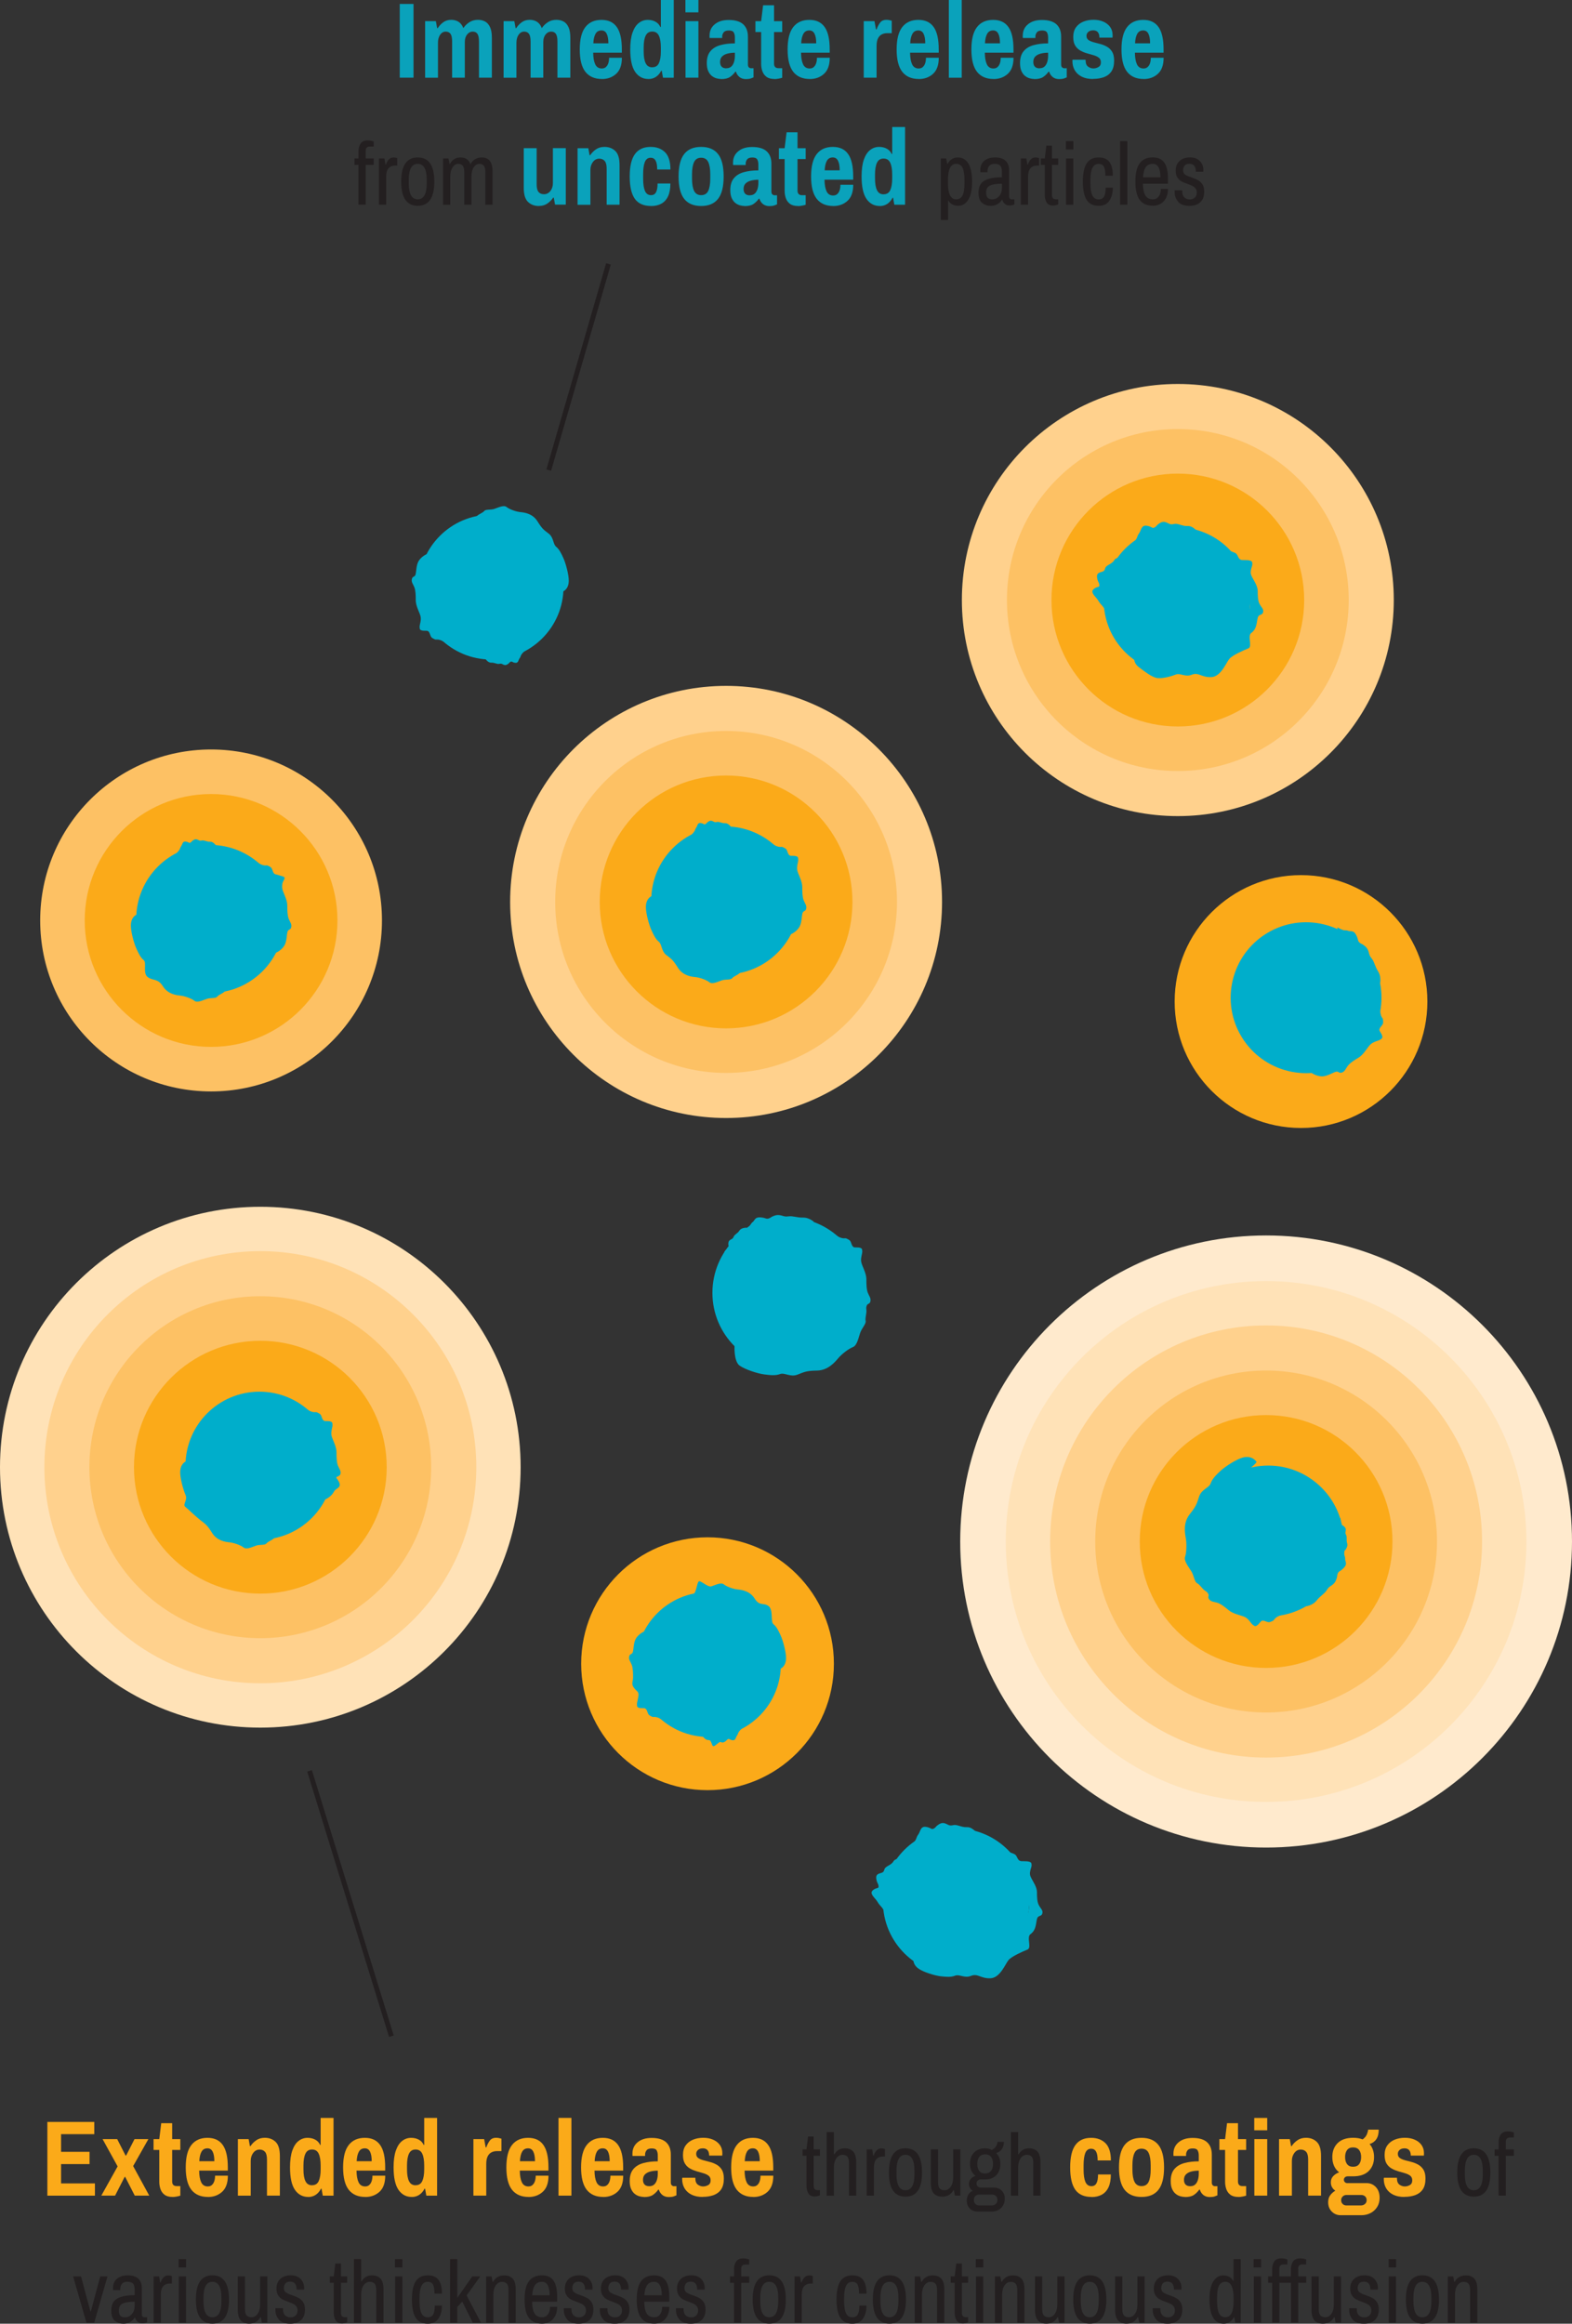 <?xml version="1.0" encoding="UTF-8"?>
<svg id="Layer_2" xmlns="http://www.w3.org/2000/svg" viewBox="0 0 321.96 475.67">
  <rect x="0" y="0" width="321.96" height="475.67" fill="#333333" stroke="none"/>
  <g id="Layer_1-2" data-name="Layer_1">
    <g>
      <path d="M81.87,15.91V.81h2.82v15.09h-2.82Z" style="fill: #0aa2bb;"/>
      <path d="M87.07,15.91V4.33h2.2l.26,1.43h.13c.28-.45.65-.85,1.11-1.19.46-.34,1.01-.51,1.64-.51.57,0,1.07.13,1.5.4s.76.7.99,1.3c.29-.45.69-.85,1.2-1.19.51-.34,1.1-.51,1.79-.51.56,0,1.05.12,1.47.35.43.23.76.62,1.01,1.16.25.54.37,1.27.37,2.21v8.12h-2.64v-7.39c0-.75-.11-1.28-.32-1.58-.21-.31-.54-.46-.98-.46s-.8.19-1.12.58c-.32.39-.48.91-.48,1.55v7.3h-2.6v-7.39c0-.75-.11-1.28-.33-1.58s-.55-.46-.99-.46-.83.21-1.13.64c-.3.43-.45.98-.45,1.67v7.13h-2.64Z" style="fill: #0aa2bb;"/>
      <path d="M103.14,15.91V4.33h2.2l.26,1.43h.13c.28-.45.65-.85,1.11-1.19.46-.34,1.01-.51,1.64-.51.57,0,1.07.13,1.5.4s.76.7.99,1.3c.29-.45.69-.85,1.2-1.19.51-.34,1.1-.51,1.79-.51.56,0,1.05.12,1.47.35.43.23.76.62,1.01,1.16.25.54.37,1.27.37,2.21v8.12h-2.64v-7.39c0-.75-.11-1.28-.32-1.58-.21-.31-.54-.46-.98-.46s-.8.19-1.12.58c-.32.39-.48.91-.48,1.55v7.3h-2.6v-7.39c0-.75-.11-1.28-.33-1.58s-.55-.46-.99-.46-.83.21-1.13.64c-.3.43-.45.98-.45,1.67v7.13h-2.64Z" style="fill: #0aa2bb;"/>
      <path d="M123.28,16.17c-1.48,0-2.61-.49-3.38-1.46-.77-.98-1.16-2.5-1.16-4.59s.39-3.61,1.16-4.59c.77-.98,1.87-1.46,3.29-1.46s2.44.49,3.13,1.46c.7.98,1.04,2.5,1.04,4.59v.66h-5.87c.01,1.03.15,1.82.42,2.39.26.56.72.85,1.36.85.45,0,.81-.19,1.08-.58.26-.39.4-.93.4-1.62h2.62c0,1.48-.39,2.58-1.17,3.29-.78.71-1.75,1.07-2.93,1.07ZM121.52,8.87h3.08c0-.84-.11-1.48-.34-1.95-.23-.46-.58-.69-1.07-.69-.56,0-.96.23-1.22.69-.26.46-.41,1.11-.45,1.95Z" style="fill: #0aa2bb;"/>
      <path d="M132.8,16.17c-1.14,0-2.05-.49-2.72-1.46-.67-.98-1-2.51-1-4.61,0-1.41.16-2.56.47-3.44.32-.89.74-1.54,1.29-1.96.54-.42,1.15-.63,1.83-.63.59,0,1.11.12,1.57.37.46.25.8.61,1,1.08h.11V0h2.64v15.91h-2.2l-.26-1.43h-.11c-.28.56-.65.98-1.1,1.27-.45.29-.96.43-1.52.43ZM133.59,13.77c.65,0,1.1-.28,1.36-.84.26-.56.4-1.36.4-2.4v-.79c0-1.04-.13-1.85-.4-2.42-.26-.57-.72-.86-1.36-.86s-1.08.28-1.35.84c-.27.56-.41,1.36-.41,2.4v.84c0,1.04.13,1.84.41,2.4.27.56.72.84,1.35.84Z" style="fill: #0aa2bb;"/>
      <path d="M140.38,2.53V0h2.66v2.53h-2.66ZM140.4,15.91V4.33h2.64v11.57h-2.64Z" style="fill: #0aa2bb;"/>
      <path d="M147.67,16.17c-.26,0-.56-.04-.9-.13-.34-.09-.66-.25-.96-.48-.3-.23-.55-.56-.75-.99-.2-.43-.3-.98-.3-1.65,0-1.04.25-1.86.74-2.44.49-.59,1.17-1,2.04-1.24.87-.24,1.86-.36,2.97-.36v-1.21c0-.4-.07-.73-.22-1.01-.15-.28-.48-.42-.99-.42-.54,0-.91.13-1.1.4-.19.26-.29.54-.29.81v.33h-2.57c-.01-.07-.02-.15-.02-.22v-.26c0-.97.36-1.75,1.07-2.33.71-.59,1.66-.88,2.85-.88,1.35,0,2.34.3,2.98.89s.96,1.43.96,2.52v5.7c0,.28.07.48.2.59.13.12.27.18.42.18h.53v1.87c-.15.07-.35.15-.59.23-.25.08-.57.12-.97.12-.53,0-.97-.14-1.32-.42-.35-.28-.59-.65-.73-1.1h-.11c-.32.45-.7.82-1.12,1.1-.42.28-1.03.42-1.8.42ZM148.77,13.97c.43,0,.76-.12,1.01-.35.25-.23.43-.54.55-.92.12-.38.18-.8.18-1.25v-.66c-.51,0-1,.06-1.46.17s-.84.3-1.13.57c-.29.27-.44.66-.44,1.16,0,.4.1.71.31.95.21.23.54.35.99.35Z" style="fill: #0aa2bb;"/>
      <path d="M158.62,16.17c-.7,0-1.25-.15-1.65-.45-.4-.3-.67-.69-.84-1.17-.16-.48-.24-.97-.24-1.48v-6.51h-1.17v-2.22h1.17l.4-3.26h2.24v3.26h1.67v2.22h-1.67v6.45c0,.63.31.95.92.95h.75v1.96c-.19.06-.44.12-.75.18-.31.06-.59.09-.84.09Z" style="fill: #0aa2bb;"/>
      <path d="M165.85,16.17c-1.48,0-2.61-.49-3.38-1.46-.77-.98-1.16-2.5-1.16-4.59s.39-3.61,1.16-4.59c.77-.98,1.87-1.46,3.29-1.46s2.44.49,3.13,1.46c.7.98,1.04,2.5,1.04,4.59v.66h-5.87c.01,1.03.15,1.82.42,2.39.26.56.72.85,1.36.85.45,0,.81-.19,1.08-.58.26-.39.4-.93.4-1.62h2.62c0,1.48-.39,2.58-1.17,3.29-.78.71-1.75,1.07-2.93,1.07ZM164.09,8.87h3.08c0-.84-.11-1.48-.34-1.95-.23-.46-.58-.69-1.07-.69-.56,0-.96.23-1.22.69-.26.46-.41,1.11-.45,1.95Z" style="fill: #0aa2bb;"/>
      <path d="M176.9,15.91V4.33h2.2l.31,1.69h.13c.16-.48.39-.93.68-1.34.29-.41.73-.62,1.32-.62.34,0,.7.06,1.1.18v2.55h-.95c-.38,0-.74.08-1.07.24-.33.16-.59.43-.79.81-.2.38-.3.92-.3,1.61v6.45h-2.64Z" style="fill: #0aa2bb;"/>
      <path d="M188.18,16.17c-1.48,0-2.61-.49-3.38-1.46-.77-.98-1.16-2.5-1.16-4.59s.39-3.61,1.16-4.59c.77-.98,1.87-1.46,3.29-1.46s2.44.49,3.13,1.46c.7.98,1.04,2.5,1.04,4.59v.66h-5.87c.01,1.03.15,1.82.42,2.39.26.56.72.85,1.36.85.45,0,.81-.19,1.08-.58.26-.39.4-.93.4-1.62h2.62c0,1.48-.39,2.58-1.17,3.29-.78.71-1.75,1.07-2.93,1.07ZM186.42,8.87h3.08c0-.84-.11-1.48-.34-1.95-.23-.46-.58-.69-1.07-.69-.56,0-.96.23-1.22.69-.26.46-.41,1.11-.45,1.95Z" style="fill: #0aa2bb;"/>
      <path d="M194.33,15.91V0h2.64v15.91h-2.64Z" style="fill: #0aa2bb;"/>
      <path d="M203.49,16.17c-1.48,0-2.61-.49-3.38-1.46-.77-.98-1.16-2.5-1.16-4.59s.39-3.61,1.16-4.59c.77-.98,1.87-1.46,3.29-1.46s2.44.49,3.13,1.46c.7.98,1.04,2.5,1.04,4.59v.66h-5.87c.01,1.03.15,1.82.42,2.39.26.56.72.85,1.36.85.45,0,.81-.19,1.08-.58.26-.39.4-.93.4-1.62h2.62c0,1.48-.39,2.58-1.17,3.29-.78.71-1.75,1.07-2.93,1.07ZM201.73,8.87h3.08c0-.84-.11-1.48-.34-1.95-.23-.46-.58-.69-1.07-.69-.56,0-.96.23-1.22.69-.26.46-.41,1.11-.45,1.95Z" style="fill: #0aa2bb;"/>
      <path d="M211.82,16.17c-.26,0-.56-.04-.9-.13-.34-.09-.66-.25-.96-.48-.3-.23-.55-.56-.75-.99-.2-.43-.3-.98-.3-1.65,0-1.04.25-1.86.74-2.44.49-.59,1.17-1,2.04-1.24.87-.24,1.86-.36,2.97-.36v-1.21c0-.4-.07-.73-.22-1.01-.15-.28-.48-.42-.99-.42-.54,0-.91.13-1.1.4-.19.26-.29.54-.29.81v.33h-2.57c-.01-.07-.02-.15-.02-.22v-.26c0-.97.36-1.75,1.07-2.33.71-.59,1.66-.88,2.85-.88,1.35,0,2.34.3,2.98.89s.96,1.43.96,2.52v5.7c0,.28.07.48.2.59.13.12.27.18.42.18h.53v1.87c-.15.07-.35.15-.59.23-.25.08-.57.12-.97.12-.53,0-.97-.14-1.32-.42-.35-.28-.59-.65-.73-1.1h-.11c-.32.45-.7.82-1.12,1.1-.42.28-1.03.42-1.8.42ZM212.92,13.97c.43,0,.76-.12,1.01-.35.25-.23.43-.54.55-.92.12-.38.18-.8.18-1.25v-.66c-.51,0-1,.06-1.46.17s-.84.3-1.13.57c-.29.27-.44.66-.44,1.16,0,.4.1.71.31.95.21.23.54.35.99.35Z" style="fill: #0aa2bb;"/>
      <path d="M223.85,16.17c-.88,0-1.64-.15-2.27-.46-.63-.31-1.11-.74-1.44-1.29-.33-.55-.5-1.19-.5-1.93,0-.06,0-.15.02-.26h2.68v.15c.01.62.19,1.04.53,1.28.34.23.69.35,1.06.35s.7-.09,1.03-.28c.34-.18.51-.51.51-.98,0-.41-.14-.72-.41-.93-.27-.21-.62-.38-1.06-.51-.43-.12-.89-.25-1.36-.39-.48-.13-.93-.32-1.36-.56s-.79-.58-1.06-1.01c-.27-.43-.41-1.02-.41-1.77,0-.79.18-1.45.55-1.97.37-.52.87-.91,1.5-1.17.63-.26,1.33-.39,2.09-.39s1.4.12,1.99.37c.59.25,1.06.61,1.41,1.08.34.47.52,1.03.52,1.69,0,.12,0,.23-.01.33,0,.1-.01.16-.01.18h-2.68v-.04c-.01-.51-.14-.88-.36-1.11-.23-.23-.54-.34-.93-.34-.26,0-.5.05-.7.14-.21.1-.37.23-.48.4-.12.17-.18.37-.18.6,0,.37.14.65.41.84.27.19.62.34,1.06.46.43.12.89.24,1.36.36.48.12.93.31,1.36.55.43.24.78.59,1.06,1.03.27.45.41,1.05.41,1.82,0,.94-.19,1.68-.56,2.22-.37.54-.89.93-1.54,1.17-.65.23-1.39.35-2.21.35Z" style="fill: #0aa2bb;"/>
      <path d="M234.23,16.17c-1.48,0-2.61-.49-3.38-1.46-.77-.98-1.16-2.5-1.16-4.59s.39-3.61,1.16-4.59c.77-.98,1.87-1.46,3.29-1.46s2.44.49,3.13,1.46c.7.98,1.04,2.5,1.04,4.59v.66h-5.87c.01,1.03.15,1.82.42,2.39.26.56.72.85,1.36.85.45,0,.81-.19,1.08-.58.26-.39.4-.93.4-1.62h2.62c0,1.48-.39,2.58-1.17,3.29-.78.71-1.75,1.07-2.93,1.07ZM232.47,8.87h3.08c0-.84-.11-1.48-.34-1.95-.23-.46-.58-.69-1.07-.69-.56,0-.96.23-1.22.69-.26.46-.41,1.11-.45,1.95Z" style="fill: #0aa2bb;"/>
      <path d="M73.43,33.75h-.83v-1.31h.83v-1.51c0-.62.15-1.14.44-1.56.29-.41.77-.62,1.43-.62.42,0,.83.07,1.24.22v1.03h-.79c-.56,0-.85.29-.85.86v1.58h1.64v1.31h-1.64v8.15h-1.48v-8.15Z" style="fill: #231f20;"/>
      <path d="M77.62,32.44h1.12l.2,1.24h.11c.13-.42.33-.77.59-1.04.26-.28.6-.41,1.01-.41.25,0,.49.05.7.14v1.53h-.49c-.52,0-.94.18-1.27.53-.33.35-.5.92-.5,1.7v5.78h-1.48v-9.47Z" style="fill: #231f20;"/>
      <path d="M83.03,40.91c-.57-.81-.86-2.05-.86-3.73s.29-2.93.86-3.74c.57-.81,1.41-1.21,2.53-1.21s1.96.41,2.53,1.21c.57.81.86,2.06.86,3.74s-.29,2.92-.86,3.73c-.57.81-1.41,1.22-2.53,1.22s-1.96-.41-2.53-1.22ZM87.4,37.51v-.68c0-2.2-.61-3.29-1.84-3.29s-1.84,1.1-1.84,3.29v.68c0,2.2.61,3.29,1.84,3.29s1.84-1.1,1.84-3.29Z" style="fill: #231f20;"/>
      <path d="M90.74,32.44h1.12l.2,1.1h.11c.47-.88,1.19-1.31,2.16-1.31,1.02,0,1.69.46,2.02,1.37.24-.44.57-.78.98-1.02.41-.23.85-.35,1.32-.35,1.49,0,2.23.95,2.23,2.86v6.82h-1.48v-6.71c0-.61-.11-1.04-.32-1.29-.22-.25-.52-.37-.9-.37-.46,0-.84.23-1.15.7-.31.47-.47,1.1-.47,1.89v5.78h-1.48v-6.71c0-.61-.11-1.04-.32-1.29-.22-.25-.52-.37-.9-.37-.46,0-.84.23-1.16.7-.32.47-.48,1.1-.48,1.89v5.78h-1.48v-9.47Z" style="fill: #231f20;"/>
      <path d="M110.35,42.17c-.89,0-1.63-.28-2.21-.84-.58-.56-.87-1.52-.87-2.88v-8.12h2.64v7.39c0,.75.13,1.28.39,1.58.26.31.63.46,1.13.46s.94-.22,1.29-.65c.34-.43.52-.97.52-1.62v-7.17h2.64v11.57h-2.2l-.26-1.43h-.13c-.29.45-.68.85-1.17,1.19-.48.34-1.07.51-1.76.51Z" style="fill: #0aa2bb;"/>
      <path d="M118.29,41.91v-11.57h2.2l.26,1.43h.13c.29-.45.68-.85,1.17-1.19.48-.34,1.07-.51,1.76-.51.89,0,1.63.28,2.21.84.58.56.87,1.52.87,2.88v8.12h-2.64v-7.39c0-.75-.14-1.28-.41-1.58s-.64-.46-1.11-.46c-.51,0-.94.22-1.29.67-.34.45-.52.99-.52,1.64v7.13h-2.64Z" style="fill: #0aa2bb;"/>
      <path d="M133.35,42.17c-1.51,0-2.62-.49-3.32-1.46-.7-.98-1.06-2.5-1.06-4.59s.36-3.61,1.08-4.59c.72-.98,1.79-1.46,3.21-1.46,1.23,0,2.21.37,2.95,1.1.73.73,1.1,1.91,1.1,3.52h-2.71c0-.82-.11-1.43-.33-1.82-.22-.39-.56-.58-1.01-.58-.56,0-.95.29-1.19.87-.23.58-.35,1.43-.35,2.54v.84c0,1.11.12,1.96.37,2.54.25.58.67.87,1.25.87.47,0,.81-.2,1.02-.6.21-.4.32-1,.32-1.79h2.62c0,1.07-.16,1.95-.48,2.63s-.78,1.18-1.38,1.51c-.59.32-1.29.48-2.1.48Z" style="fill: #0aa2bb;"/>
      <path d="M143.6,42.17c-1.54,0-2.7-.49-3.47-1.46-.77-.98-1.15-2.5-1.15-4.59s.38-3.61,1.15-4.59c.77-.98,1.93-1.46,3.47-1.46s2.69.49,3.46,1.46c.77.98,1.15,2.5,1.15,4.59s-.38,3.61-1.15,4.59c-.77.98-1.93,1.46-3.46,1.46ZM143.6,39.95c.69,0,1.17-.29,1.45-.87.28-.58.42-1.43.42-2.54v-.84c0-1.11-.14-1.96-.42-2.54-.28-.58-.76-.87-1.45-.87s-1.16.29-1.44.87c-.29.58-.43,1.43-.43,2.54v.84c0,1.11.14,1.96.43,2.54.29.58.77.87,1.44.87Z" style="fill: #0aa2bb;"/>
      <path d="M152.48,42.17c-.26,0-.56-.04-.9-.13-.34-.09-.66-.25-.96-.48-.3-.23-.55-.56-.75-.99-.2-.43-.3-.98-.3-1.65,0-1.04.25-1.86.74-2.44.49-.59,1.17-1,2.04-1.24.87-.24,1.86-.36,2.97-.36v-1.21c0-.4-.07-.73-.22-1.01-.15-.28-.48-.42-.99-.42-.54,0-.91.13-1.1.4-.19.26-.29.54-.29.81v.33h-2.57c-.01-.07-.02-.15-.02-.22v-.26c0-.97.36-1.75,1.07-2.33.71-.59,1.66-.88,2.85-.88,1.35,0,2.34.3,2.98.89s.96,1.43.96,2.52v5.7c0,.28.07.48.2.59.13.12.27.18.42.18h.53v1.87c-.15.07-.35.15-.59.23-.25.08-.57.12-.97.12-.53,0-.97-.14-1.32-.42-.35-.28-.59-.65-.73-1.1h-.11c-.32.45-.7.82-1.12,1.1-.42.28-1.03.42-1.8.42ZM153.58,39.97c.43,0,.76-.12,1.01-.35.25-.23.43-.54.55-.92.12-.38.18-.8.18-1.25v-.66c-.51,0-1,.06-1.46.17s-.84.3-1.13.57c-.29.27-.44.66-.44,1.16,0,.4.1.71.31.95.21.23.54.35.99.35Z" style="fill: #0aa2bb;"/>
      <path d="M163.43,42.17c-.7,0-1.25-.15-1.65-.45-.4-.3-.67-.69-.84-1.17-.16-.48-.24-.97-.24-1.48v-6.51h-1.17v-2.22h1.17l.4-3.26h2.24v3.26h1.67v2.22h-1.67v6.45c0,.63.31.95.92.95h.75v1.96c-.19.06-.44.12-.75.18-.31.06-.59.09-.84.09Z" style="fill: #0aa2bb;"/>
      <path d="M170.66,42.17c-1.48,0-2.61-.49-3.38-1.46-.77-.98-1.16-2.5-1.16-4.59s.39-3.61,1.16-4.59c.77-.98,1.87-1.46,3.29-1.46s2.44.49,3.13,1.46c.7.98,1.04,2.5,1.04,4.59v.66h-5.87c.01,1.03.15,1.82.42,2.39.26.56.72.85,1.36.85.45,0,.81-.19,1.08-.58.26-.39.4-.93.4-1.62h2.62c0,1.48-.39,2.58-1.17,3.29-.78.71-1.75,1.07-2.93,1.07ZM168.9,34.87h3.08c0-.84-.11-1.48-.34-1.95-.23-.46-.58-.69-1.07-.69-.56,0-.96.23-1.22.69-.26.46-.41,1.11-.45,1.95Z" style="fill: #0aa2bb;"/>
      <path d="M180.18,42.17c-1.14,0-2.05-.49-2.72-1.46-.67-.98-1-2.51-1-4.61,0-1.41.16-2.56.47-3.44.32-.89.74-1.54,1.29-1.96.54-.42,1.15-.63,1.83-.63.59,0,1.11.12,1.57.37.46.25.8.61,1,1.08h.11v-5.52h2.64v15.91h-2.2l-.26-1.43h-.11c-.28.56-.65.98-1.1,1.27-.45.29-.96.43-1.52.43ZM180.97,39.77c.65,0,1.1-.28,1.36-.84.26-.56.4-1.36.4-2.4v-.79c0-1.04-.13-1.85-.4-2.42-.26-.57-.72-.86-1.36-.86s-1.08.28-1.35.84c-.27.56-.41,1.36-.41,2.4v.84c0,1.04.13,1.84.41,2.4.27.56.72.84,1.35.84Z" style="fill: #0aa2bb;"/>
      <path d="M192.67,32.44h1.12l.2,1.1h.09c.23-.43.52-.76.88-.98.36-.22.76-.33,1.19-.33.94,0,1.66.41,2.17,1.22.51.82.77,2.06.77,3.74s-.26,2.86-.78,3.69c-.52.83-1.2,1.24-2.04,1.24-.46,0-.87-.09-1.23-.28-.37-.19-.63-.44-.78-.76h-.09v3.94h-1.48v-12.58ZM197.12,40.03c.28-.52.41-1.36.41-2.52v-.68c0-1.16-.14-2-.41-2.52-.28-.52-.7-.77-1.28-.77-1.13,0-1.69,1.1-1.69,3.29v.68c0,2.2.56,3.29,1.69,3.29.58,0,1-.26,1.28-.77Z" style="fill: #231f20;"/>
      <path d="M201.17,41.55c-.5-.38-.76-1.08-.76-2.09,0-1.21.41-2.04,1.23-2.49s2.01-.68,3.56-.68v-1.22c0-.49-.11-.87-.32-1.13-.22-.26-.61-.4-1.17-.4-.52,0-.89.14-1.12.43-.23.29-.34.64-.34,1.06v.22h-1.46c-.01-.07-.02-.2-.02-.4,0-.84.28-1.49.83-1.94.55-.46,1.29-.68,2.21-.68s1.66.23,2.14.68c.48.46.72,1.11.72,1.96v5.31c0,.2.05.36.14.47.1.11.22.16.36.16h.58v1.03c-.26.14-.59.22-.97.22s-.71-.11-.96-.31c-.26-.21-.44-.5-.53-.85h-.09c-.24.4-.56.7-.96.92-.4.22-.85.32-1.34.32-.65,0-1.22-.19-1.73-.58ZM204.18,40.54c.3-.18.55-.45.74-.8.19-.35.29-.78.29-1.27v-.86c-1.08,0-1.89.12-2.43.37-.54.25-.81.71-.81,1.39,0,.52.1.89.31,1.11.21.22.53.33.96.33.32,0,.64-.09.94-.27Z" style="fill: #231f20;"/>
      <path d="M209.09,32.44h1.12l.2,1.24h.11c.13-.42.33-.77.59-1.04.26-.28.6-.41,1.01-.41.25,0,.49.05.7.14v1.53h-.49c-.52,0-.94.18-1.27.53-.33.35-.5.92-.5,1.7v5.78h-1.48v-9.47Z" style="fill: #231f20;"/>
      <path d="M214.38,41.47c-.26-.41-.4-.93-.4-1.56v-6.16h-.81v-1.31h.81l.32-2.63h1.15v2.63h1.28v1.31h-1.28v6.19c0,.58.28.86.85.86h.43v1.03c-.13.07-.3.13-.5.18-.2.05-.39.07-.57.07-.6,0-1.03-.21-1.3-.62Z" style="fill: #231f20;"/>
      <path d="M218.31,28.89h1.53v1.71h-1.53v-1.71ZM218.34,32.44h1.48v9.47h-1.48v-9.47Z" style="fill: #231f20;"/>
      <path d="M222.56,40.93c-.52-.8-.78-2.05-.78-3.75s.26-2.95.79-3.75c.53-.8,1.34-1.2,2.45-1.2,1.01,0,1.74.31,2.21.94.46.62.69,1.55.69,2.79h-1.53c0-.85-.1-1.47-.3-1.84-.2-.38-.55-.57-1.07-.57-.58,0-1,.27-1.28.82-.28.55-.41,1.37-.41,2.48v.68c0,1.1.13,1.93.4,2.47.27.55.7.82,1.29.82.52,0,.88-.2,1.11-.59.22-.4.33-1,.33-1.82h1.46c0,1.08-.24,1.97-.71,2.67-.47.7-1.2,1.05-2.19,1.05-1.12,0-1.93-.4-2.46-1.2Z" style="fill: #231f20;"/>
      <path d="M229.41,28.89h1.48v13.01h-1.48v-13.01Z" style="fill: #231f20;"/>
      <path d="M233.43,40.94c-.59-.79-.89-2.04-.89-3.77s.29-2.94.88-3.74c.59-.8,1.48-1.21,2.68-1.21,1.06,0,1.84.35,2.35,1.05.51.7.76,1.83.76,3.39v.94h-5.13c.01,1.1.18,1.91.51,2.43.33.52.85.77,1.56.77.48,0,.87-.19,1.16-.58.29-.38.44-.9.44-1.55h1.46c0,1.06-.29,1.89-.85,2.51-.57.62-1.32.93-2.24.93-1.2,0-2.1-.39-2.69-1.18ZM237.67,36.29c0-.9-.13-1.58-.4-2.05-.26-.47-.65-.7-1.17-.7-.64,0-1.11.22-1.43.67-.32.45-.51,1.14-.57,2.08h3.56Z" style="fill: #231f20;"/>
      <path d="M241.34,41.32c-.5-.53-.76-1.19-.76-1.97,0-.14,0-.24,0-.3,0-.05,0-.09,0-.1h1.55v.18c0,.56.14.99.43,1.27.29.28.66.42,1.12.42.41,0,.75-.12,1.02-.37.27-.25.41-.59.41-1.03,0-.34-.08-.61-.25-.83-.17-.22-.37-.39-.61-.51s-.58-.27-1.01-.42c-.53-.18-.95-.36-1.28-.54-.32-.18-.6-.45-.83-.8-.23-.35-.34-.82-.34-1.4,0-.83.27-1.49.8-1.97.53-.49,1.25-.73,2.15-.73.85,0,1.52.25,2,.75.48.5.72,1.11.72,1.85l-.02.34h-1.53v-.16c0-.42-.1-.77-.31-1.05-.2-.28-.54-.42-1.01-.42s-.8.13-.99.4c-.19.26-.29.56-.29.9,0,.41.14.71.42.91s.72.39,1.31.58c.54.19.98.38,1.33.57.35.19.64.47.89.84.25.37.37.87.37,1.49,0,.97-.27,1.7-.82,2.19s-1.28.73-2.21.73c-1.02,0-1.78-.27-2.29-.8Z" style="fill: #231f20;"/>
    </g>
    <g>
      <path d="M9.7,449.45v-15.09h9.61v2.51h-6.8v3.61h5.83v2.51h-5.83v3.96h6.93v2.51h-9.75Z" style="fill: #fbaa19;"/>
      <path d="M20.75,449.45l3.34-5.98-3.08-5.59h2.99l1.72,3.37h.11l1.72-3.37h2.84l-3.12,5.52,3.3,6.05h-2.97l-1.96-3.83h-.11l-1.96,3.83h-2.82Z" style="fill: #fbaa19;"/>
      <path d="M35.35,449.72c-.7,0-1.25-.15-1.65-.45-.4-.3-.67-.69-.84-1.17-.16-.48-.24-.97-.24-1.49v-6.51h-1.17v-2.22h1.17l.4-3.26h2.24v3.26h1.67v2.22h-1.67v6.45c0,.63.31.95.92.95h.75v1.96c-.19.06-.44.12-.75.18-.31.06-.59.09-.84.09Z" style="fill: #fbaa19;"/>
      <path d="M42.58,449.72c-1.48,0-2.61-.49-3.38-1.46-.77-.98-1.16-2.5-1.16-4.59s.39-3.61,1.16-4.59c.77-.98,1.87-1.46,3.29-1.46s2.44.49,3.13,1.46c.7.98,1.04,2.5,1.04,4.59v.66h-5.87c.01,1.03.15,1.82.42,2.39.26.56.72.85,1.36.85.45,0,.81-.19,1.08-.58.26-.39.4-.93.4-1.62h2.62c0,1.48-.39,2.58-1.17,3.29-.78.71-1.75,1.07-2.93,1.07ZM40.82,442.41h3.08c0-.84-.11-1.49-.34-1.95-.23-.46-.58-.69-1.07-.69-.56,0-.96.23-1.22.69-.26.46-.41,1.11-.45,1.95Z" style="fill: #fbaa19;"/>
      <path d="M48.72,449.45v-11.57h2.2l.26,1.43h.13c.29-.45.68-.85,1.17-1.19.48-.34,1.07-.51,1.76-.51.89,0,1.63.28,2.21.84.58.56.87,1.52.87,2.88v8.12h-2.64v-7.39c0-.75-.14-1.28-.41-1.58s-.64-.46-1.11-.46c-.51,0-.94.22-1.29.67-.34.45-.52.99-.52,1.64v7.13h-2.64Z" style="fill: #fbaa19;"/>
      <path d="M63.12,449.72c-1.14,0-2.05-.49-2.72-1.46-.67-.98-1-2.51-1-4.61,0-1.41.16-2.56.47-3.44.32-.89.74-1.54,1.29-1.96.54-.42,1.15-.63,1.83-.63.59,0,1.11.12,1.57.37.46.25.8.61,1,1.08h.11v-5.52h2.64v15.91h-2.2l-.26-1.43h-.11c-.28.56-.65.98-1.1,1.27-.45.29-.96.43-1.52.43ZM63.91,447.32c.65,0,1.1-.28,1.36-.84.26-.56.4-1.36.4-2.4v-.79c0-1.04-.13-1.85-.4-2.42-.26-.57-.72-.86-1.36-.86s-1.08.28-1.35.84c-.27.56-.41,1.36-.41,2.4v.84c0,1.04.13,1.84.41,2.4.27.56.72.84,1.35.84Z" style="fill: #fbaa19;"/>
      <path d="M74.81,449.72c-1.48,0-2.61-.49-3.38-1.46-.77-.98-1.16-2.5-1.16-4.59s.39-3.61,1.16-4.59c.77-.98,1.87-1.46,3.29-1.46s2.44.49,3.13,1.46c.7.98,1.04,2.5,1.04,4.59v.66h-5.87c.01,1.03.15,1.82.42,2.39.26.56.72.85,1.36.85.45,0,.81-.19,1.08-.58.26-.39.4-.93.4-1.62h2.62c0,1.48-.39,2.58-1.17,3.29-.78.71-1.75,1.07-2.93,1.07ZM73.05,442.41h3.08c0-.84-.11-1.49-.34-1.95-.23-.46-.58-.69-1.07-.69-.56,0-.96.23-1.22.69-.26.46-.41,1.11-.45,1.95Z" style="fill: #fbaa19;"/>
      <path d="M84.33,449.72c-1.14,0-2.05-.49-2.72-1.46-.67-.98-1-2.51-1-4.61,0-1.41.16-2.56.47-3.44.32-.89.74-1.54,1.29-1.96.54-.42,1.15-.63,1.83-.63.59,0,1.11.12,1.57.37.46.25.8.61,1,1.08h.11v-5.52h2.64v15.91h-2.2l-.26-1.43h-.11c-.28.56-.65.98-1.1,1.27-.45.29-.96.43-1.52.43ZM85.12,447.32c.65,0,1.1-.28,1.36-.84.26-.56.4-1.36.4-2.4v-.79c0-1.04-.13-1.85-.4-2.42-.26-.57-.72-.86-1.36-.86s-1.08.28-1.35.84c-.27.56-.41,1.36-.41,2.4v.84c0,1.04.13,1.84.41,2.4.27.56.72.84,1.35.84Z" style="fill: #fbaa19;"/>
      <path d="M96.96,449.45v-11.57h2.2l.31,1.69h.13c.16-.48.39-.93.68-1.34.29-.41.73-.62,1.32-.62.34,0,.7.06,1.1.18v2.55h-.95c-.38,0-.74.08-1.07.24-.33.16-.59.43-.79.81-.2.38-.3.92-.3,1.61v6.45h-2.64Z" style="fill: #fbaa19;"/>
      <path d="M108.25,449.72c-1.48,0-2.61-.49-3.38-1.46-.77-.98-1.16-2.5-1.16-4.59s.39-3.61,1.16-4.59c.77-.98,1.87-1.46,3.29-1.46s2.44.49,3.13,1.46c.7.98,1.04,2.5,1.04,4.59v.66h-5.87c.01,1.03.15,1.82.42,2.39.26.56.72.85,1.36.85.45,0,.81-.19,1.08-.58.26-.39.4-.93.4-1.62h2.62c0,1.48-.39,2.58-1.17,3.29-.78.71-1.75,1.07-2.93,1.07ZM106.49,442.41h3.08c0-.84-.11-1.49-.34-1.95-.23-.46-.58-.69-1.07-.69-.56,0-.96.23-1.22.69-.26.46-.41,1.11-.45,1.95Z" style="fill: #fbaa19;"/>
      <path d="M114.39,449.45v-15.91h2.64v15.91h-2.64Z" style="fill: #fbaa19;"/>
      <path d="M123.55,449.72c-1.48,0-2.61-.49-3.38-1.46-.77-.98-1.16-2.5-1.16-4.59s.39-3.61,1.16-4.59c.77-.98,1.87-1.46,3.29-1.46s2.44.49,3.13,1.46c.7.98,1.04,2.5,1.04,4.59v.66h-5.87c.01,1.03.15,1.82.42,2.39.26.56.72.85,1.36.85.45,0,.81-.19,1.08-.58.26-.39.4-.93.4-1.62h2.62c0,1.48-.39,2.58-1.17,3.29-.78.71-1.75,1.07-2.93,1.07ZM121.79,442.41h3.08c0-.84-.11-1.49-.34-1.95-.23-.46-.58-.69-1.07-.69-.56,0-.96.23-1.22.69-.26.46-.41,1.11-.45,1.95Z" style="fill: #fbaa19;"/>
      <path d="M131.88,449.72c-.26,0-.56-.04-.9-.13-.34-.09-.66-.25-.96-.48-.3-.23-.55-.56-.75-.99-.2-.43-.3-.98-.3-1.65,0-1.04.25-1.86.74-2.44.49-.59,1.17-1,2.04-1.24.87-.24,1.86-.36,2.97-.36v-1.21c0-.4-.07-.73-.22-1.01-.15-.28-.48-.42-.99-.42-.54,0-.91.13-1.1.4-.19.26-.29.54-.29.81v.33h-2.57c-.01-.07-.02-.15-.02-.22v-.26c0-.97.36-1.75,1.07-2.33.71-.59,1.66-.88,2.85-.88,1.35,0,2.34.3,2.98.89s.96,1.43.96,2.52v5.7c0,.28.07.48.2.59.13.12.27.18.42.18h.53v1.87c-.15.07-.35.15-.59.23-.25.08-.57.12-.97.12-.53,0-.97-.14-1.32-.42-.35-.28-.59-.65-.73-1.1h-.11c-.32.45-.7.82-1.12,1.1-.42.28-1.03.42-1.8.42ZM132.98,447.52c.43,0,.76-.12,1.01-.35.25-.23.43-.54.55-.92.12-.38.18-.8.18-1.25v-.66c-.51,0-1,.05-1.46.16s-.84.3-1.13.57c-.29.27-.44.66-.44,1.15,0,.4.1.71.31.95.21.23.54.35.99.35Z" style="fill: #fbaa19;"/>
      <path d="M143.92,449.72c-.88,0-1.64-.15-2.27-.46-.63-.31-1.11-.74-1.44-1.29-.33-.55-.5-1.19-.5-1.92,0-.06,0-.15.02-.26h2.68v.15c.01.62.19,1.04.53,1.28.34.23.69.35,1.06.35s.7-.09,1.03-.27c.34-.18.51-.51.51-.98,0-.41-.14-.72-.41-.94-.27-.21-.62-.38-1.06-.51-.43-.12-.89-.25-1.36-.39s-.93-.32-1.36-.56-.79-.58-1.06-1.01c-.27-.43-.41-1.02-.41-1.77,0-.79.18-1.45.55-1.97.37-.52.87-.91,1.5-1.17.63-.26,1.33-.39,2.09-.39s1.4.12,1.99.37c.59.25,1.06.61,1.41,1.08.34.47.52,1.03.52,1.69,0,.12,0,.23-.01.33,0,.1-.01.16-.01.18h-2.68v-.04c-.01-.51-.14-.88-.36-1.11-.23-.23-.54-.34-.93-.34-.26,0-.5.05-.7.14-.21.1-.37.23-.48.4-.12.17-.18.37-.18.6,0,.37.14.65.41.84.27.19.62.34,1.06.46.43.12.89.24,1.36.36.48.12.93.31,1.36.55.43.24.78.59,1.06,1.03.27.45.41,1.05.41,1.81,0,.94-.19,1.68-.56,2.22-.37.54-.89.93-1.54,1.17-.65.23-1.39.35-2.21.35Z" style="fill: #fbaa19;"/>
      <path d="M154.29,449.72c-1.48,0-2.61-.49-3.38-1.46-.77-.98-1.16-2.5-1.16-4.59s.39-3.61,1.16-4.59c.77-.98,1.87-1.46,3.29-1.46s2.44.49,3.13,1.46c.7.98,1.04,2.5,1.04,4.59v.66h-5.87c.01,1.03.15,1.82.42,2.39.26.56.72.85,1.36.85.45,0,.81-.19,1.08-.58.26-.39.4-.93.4-1.62h2.62c0,1.48-.39,2.58-1.17,3.29-.78.71-1.75,1.07-2.93,1.07ZM152.53,442.41h3.08c0-.84-.11-1.49-.34-1.95-.23-.46-.58-.69-1.07-.69-.56,0-.96.23-1.22.69-.26.46-.41,1.11-.45,1.95Z" style="fill: #fbaa19;"/>
      <path d="M165.58,449.01c-.26-.41-.4-.93-.4-1.56v-6.16h-.81v-1.31h.81l.32-2.63h1.15v2.63h1.28v1.31h-1.28v6.19c0,.58.28.86.85.86h.43v1.03c-.13.07-.3.13-.5.18-.2.05-.39.07-.57.07-.6,0-1.03-.21-1.3-.62Z" style="fill: #231f20;"/>
      <path d="M169.31,436.44h1.48v4.54h.11c.46-.8,1.16-1.21,2.12-1.21.76,0,1.33.23,1.74.68.4.45.6,1.18.6,2.19v6.82h-1.48v-6.71c0-.61-.11-1.04-.34-1.29-.23-.25-.56-.37-.99-.37-.49,0-.91.23-1.25.7-.34.47-.51,1.1-.51,1.89v5.78h-1.48v-13.01Z" style="fill: #231f20;"/>
      <path d="M177.52,439.99h1.12l.2,1.24h.11c.13-.42.33-.77.59-1.04.26-.28.6-.41,1.01-.41.25,0,.49.05.7.14v1.53h-.49c-.52,0-.94.18-1.27.53-.33.35-.5.92-.5,1.7v5.78h-1.48v-9.47Z" style="fill: #231f20;"/>
      <path d="M182.92,448.45c-.57-.81-.86-2.05-.86-3.74s.29-2.92.86-3.73c.57-.81,1.41-1.22,2.53-1.22s1.96.41,2.53,1.22c.57.81.86,2.06.86,3.73s-.29,2.93-.86,3.74c-.57.81-1.41,1.21-2.53,1.21s-1.96-.41-2.53-1.21ZM187.29,445.06v-.68c0-2.2-.61-3.29-1.84-3.29s-1.84,1.1-1.84,3.29v.68c0,2.2.61,3.29,1.84,3.29s1.84-1.1,1.84-3.29Z" style="fill: #231f20;"/>
      <path d="M191.24,448.99c-.4-.45-.6-1.18-.6-2.19v-6.82h1.48v6.71c0,.61.11,1.04.34,1.29.23.25.56.37.99.37.49,0,.91-.23,1.25-.7.34-.47.51-1.1.51-1.89v-5.78h1.48v9.47h-1.12l-.2-1.1h-.11c-.49.88-1.25,1.31-2.29,1.31-.76,0-1.33-.22-1.74-.67Z" style="fill: #231f20;"/>
      <path d="M198.61,452.09c-.41-.43-.61-.96-.61-1.61,0-.47.11-.89.33-1.25.22-.37.52-.62.89-.76-.24-.16-.43-.36-.57-.61-.14-.25-.21-.52-.21-.81,0-.37.12-.7.36-.99.24-.29.56-.5.97-.65-.73-.6-1.1-1.42-1.1-2.45s.28-1.78.83-2.34c.55-.56,1.31-.85,2.27-.85.49,0,.95.11,1.37.34.38-.2.66-.44.84-.72.17-.28.29-.59.33-.94h1.3c0,.58-.14,1.07-.42,1.48s-.67.67-1.16.79c.56.59.85,1.33.85,2.23,0,.97-.27,1.74-.82,2.31-.55.57-1.28.86-2.21.87h-.99c-.24,0-.44.08-.61.24-.17.16-.25.36-.25.6s.08.43.25.59c.17.17.37.25.61.25h2.7c.67,0,1.21.21,1.62.64.41.43.61.95.61,1.58,0,.78-.24,1.42-.73,1.93-.49.5-1.17.76-2.04.76h-2.68c-.74,0-1.32-.21-1.73-.64ZM203.18,451.45c.31,0,.58-.11.79-.32s.32-.48.32-.79-.1-.59-.29-.79c-.19-.2-.47-.31-.83-.31h-2.61c-.36,0-.63.1-.82.31-.19.2-.28.47-.28.79s.1.59.29.8c.19.21.46.32.81.32h2.61ZM202.96,444.4c.28-.35.42-.83.42-1.44s-.14-1.12-.42-1.46c-.28-.34-.68-.5-1.2-.5s-.91.17-1.19.52c-.28.35-.41.83-.41,1.44s.14,1.12.41,1.46c.28.34.67.5,1.19.5s.92-.17,1.2-.52Z" style="fill: #231f20;"/>
      <path d="M207.05,436.44h1.48v4.54h.11c.46-.8,1.16-1.21,2.12-1.21.76,0,1.33.23,1.74.68.4.45.6,1.18.6,2.19v6.82h-1.48v-6.71c0-.61-.11-1.04-.34-1.29-.23-.25-.56-.37-.99-.37-.49,0-.91.23-1.25.7-.34.47-.51,1.1-.51,1.89v5.78h-1.48v-13.01Z" style="fill: #231f20;"/>
      <path d="M223.56,449.72c-1.51,0-2.62-.49-3.32-1.46-.7-.98-1.06-2.5-1.06-4.59s.36-3.61,1.08-4.59c.72-.98,1.79-1.46,3.21-1.46,1.23,0,2.21.37,2.95,1.1.73.73,1.1,1.91,1.1,3.52h-2.71c0-.82-.11-1.43-.33-1.81-.22-.39-.56-.58-1.01-.58-.56,0-.95.29-1.19.87-.23.58-.35,1.43-.35,2.54v.84c0,1.11.12,1.96.37,2.54.25.58.67.87,1.25.87.47,0,.81-.2,1.02-.6.21-.4.32-1,.32-1.79h2.62c0,1.07-.16,1.95-.48,2.63s-.78,1.18-1.38,1.51c-.59.32-1.29.48-2.1.48Z" style="fill: #fbaa19;"/>
      <path d="M233.8,449.72c-1.54,0-2.7-.49-3.47-1.46-.77-.98-1.15-2.5-1.15-4.59s.38-3.61,1.15-4.59c.77-.98,1.93-1.46,3.47-1.46s2.69.49,3.46,1.46c.77.98,1.15,2.5,1.15,4.59s-.38,3.61-1.15,4.59c-.77.98-1.93,1.46-3.46,1.46ZM233.8,447.5c.69,0,1.17-.29,1.45-.87.28-.58.42-1.43.42-2.54v-.84c0-1.11-.14-1.96-.42-2.54-.28-.58-.76-.87-1.45-.87s-1.16.29-1.44.87c-.29.58-.43,1.43-.43,2.54v.84c0,1.11.14,1.96.43,2.54.29.58.77.87,1.44.87Z" style="fill: #fbaa19;"/>
      <path d="M242.68,449.72c-.26,0-.56-.04-.9-.13-.34-.09-.66-.25-.96-.48-.3-.23-.55-.56-.75-.99-.2-.43-.3-.98-.3-1.65,0-1.04.25-1.86.74-2.44.49-.59,1.17-1,2.04-1.24.87-.24,1.86-.36,2.97-.36v-1.21c0-.4-.07-.73-.22-1.01-.15-.28-.48-.42-.99-.42-.54,0-.91.13-1.1.4-.19.26-.29.54-.29.81v.33h-2.57c-.01-.07-.02-.15-.02-.22v-.26c0-.97.36-1.75,1.07-2.33.71-.59,1.66-.88,2.85-.88,1.35,0,2.34.3,2.98.89s.96,1.43.96,2.52v5.7c0,.28.07.48.2.59.13.12.27.18.42.18h.53v1.87c-.15.07-.35.15-.59.23-.25.08-.57.12-.97.12-.53,0-.97-.14-1.32-.42-.35-.28-.59-.65-.73-1.1h-.11c-.32.45-.7.82-1.12,1.1-.42.28-1.03.42-1.8.42ZM243.78,447.52c.43,0,.76-.12,1.01-.35.25-.23.43-.54.55-.92.12-.38.18-.8.18-1.25v-.66c-.51,0-1,.05-1.46.16s-.84.3-1.13.57c-.29.27-.44.66-.44,1.15,0,.4.1.71.31.95.21.23.54.35.99.35Z" style="fill: #fbaa19;"/>
      <path d="M253.64,449.72c-.7,0-1.25-.15-1.65-.45-.4-.3-.67-.69-.84-1.17-.16-.48-.24-.97-.24-1.49v-6.51h-1.17v-2.22h1.17l.4-3.26h2.24v3.26h1.67v2.22h-1.67v6.45c0,.63.31.95.92.95h.75v1.96c-.19.06-.44.12-.75.18-.31.06-.59.09-.84.09Z" style="fill: #fbaa19;"/>
      <path d="M256.88,436.08v-2.53h2.66v2.53h-2.66ZM256.9,449.45v-11.57h2.64v11.57h-2.64Z" style="fill: #fbaa19;"/>
      <path d="M261.96,449.45v-11.57h2.2l.26,1.43h.13c.29-.45.68-.85,1.17-1.19.48-.34,1.07-.51,1.76-.51.89,0,1.63.28,2.21.84.58.56.87,1.52.87,2.88v8.12h-2.64v-7.39c0-.75-.14-1.28-.41-1.58s-.64-.46-1.11-.46c-.51,0-.94.22-1.29.67-.34.45-.52.99-.52,1.64v7.13h-2.64Z" style="fill: #fbaa19;"/>
      <path d="M274.57,453.46c-.7,0-1.31-.25-1.8-.74-.5-.49-.75-1.13-.75-1.93,0-.57.14-1.05.43-1.43.29-.38.63-.69,1.04-.92-.28-.18-.5-.41-.67-.7-.17-.29-.25-.64-.25-1.03,0-.51.17-.94.51-1.28.34-.34.73-.59,1.19-.75-.45-.34-.8-.77-1.04-1.31-.24-.54-.36-1.14-.36-1.82,0-1.19.37-2.14,1.1-2.86.73-.72,1.79-1.08,3.17-1.08.75,0,1.39.11,1.94.33.44-.32.74-.69.89-1.09.15-.4.23-.71.23-.91h2.18c0,.82-.17,1.47-.5,1.96s-.79.81-1.38.99c.29.32.52.71.68,1.17.16.45.24.95.24,1.5,0,1.19-.37,2.14-1.1,2.86-.73.72-1.8,1.08-3.19,1.08h-1.1c-.24,0-.43.07-.57.2s-.22.3-.22.51c0,.19.07.35.2.48.13.13.29.2.48.2h4c.73,0,1.36.27,1.87.81.51.54.77,1.28.77,2.2,0,.72-.17,1.35-.51,1.88-.34.54-.79.95-1.35,1.24-.57.29-1.19.44-1.88.44h-4.25ZM275.74,451.46h2.97c.34,0,.62-.1.85-.3s.34-.46.34-.78-.11-.6-.32-.78c-.21-.18-.47-.28-.76-.28h-3.08c-.29,0-.54.1-.75.31-.21.21-.31.45-.31.75,0,.32.1.58.31.78.21.2.45.3.75.3ZM277.12,443.54c.56,0,.97-.18,1.24-.53s.41-.84.41-1.45-.14-1.1-.41-1.45-.69-.53-1.24-.53-.95.18-1.22.53c-.27.35-.41.84-.41,1.45s.14,1.1.41,1.45c.27.35.68.53,1.22.53Z" style="fill: #fbaa19;"/>
      <path d="M287.62,449.72c-.88,0-1.64-.15-2.27-.46-.63-.31-1.11-.74-1.44-1.29-.33-.55-.5-1.19-.5-1.92,0-.06,0-.15.02-.26h2.68v.15c.01.62.19,1.04.53,1.28.34.23.69.35,1.06.35s.7-.09,1.03-.27c.34-.18.51-.51.51-.98,0-.41-.14-.72-.41-.94-.27-.21-.62-.38-1.06-.51-.43-.12-.89-.25-1.36-.39s-.93-.32-1.36-.56-.79-.58-1.06-1.01c-.27-.43-.41-1.02-.41-1.77,0-.79.18-1.45.55-1.97.37-.52.87-.91,1.5-1.17.63-.26,1.33-.39,2.09-.39s1.4.12,1.99.37c.59.25,1.06.61,1.41,1.08.34.47.52,1.03.52,1.69,0,.12,0,.23-.01.33,0,.1-.01.16-.01.18h-2.68v-.04c-.01-.51-.14-.88-.36-1.11-.23-.23-.54-.34-.93-.34-.26,0-.5.05-.7.14-.21.1-.37.23-.48.4-.12.17-.18.37-.18.6,0,.37.14.65.41.84.27.19.62.34,1.06.46.43.12.89.24,1.36.36.48.12.93.31,1.36.55.43.24.78.59,1.06,1.03.27.45.41,1.05.41,1.81,0,.94-.19,1.68-.56,2.22-.37.54-.89.93-1.54,1.17-.65.23-1.39.35-2.21.35Z" style="fill: #fbaa19;"/>
      <path d="M299.32,448.45c-.57-.81-.86-2.05-.86-3.74s.29-2.92.86-3.73c.57-.81,1.41-1.22,2.53-1.22s1.96.41,2.53,1.22c.57.81.86,2.06.86,3.73s-.29,2.93-.86,3.74c-.57.81-1.41,1.21-2.53,1.21s-1.96-.41-2.53-1.21ZM303.69,445.06v-.68c0-2.2-.61-3.29-1.84-3.29s-1.84,1.1-1.84,3.29v.68c0,2.2.61,3.29,1.84,3.29s1.84-1.1,1.84-3.29Z" style="fill: #231f20;"/>
      <path d="M306.94,441.3h-.83v-1.31h.83v-1.51c0-.62.15-1.14.44-1.56.29-.41.77-.62,1.43-.62.42,0,.83.07,1.24.22v1.03h-.79c-.56,0-.85.29-.85.86v1.58h1.64v1.31h-1.64v8.15h-1.48v-8.15Z" style="fill: #231f20;"/>
      <path d="M14.98,465.99h1.62l1.28,4.81.65,2.39h.07l.65-2.45,1.28-4.75h1.49l-2.72,9.47h-1.6l-2.72-9.47Z" style="fill: #231f20;"/>
      <path d="M23.55,475.09c-.5-.38-.76-1.08-.76-2.09,0-1.21.41-2.04,1.23-2.49.82-.45,2.01-.68,3.56-.68v-1.22c0-.49-.11-.87-.32-1.13-.22-.26-.61-.4-1.17-.4-.52,0-.89.14-1.12.43-.23.29-.34.64-.34,1.06v.22h-1.46c-.01-.07-.02-.2-.02-.4,0-.84.28-1.49.83-1.94s1.29-.68,2.21-.68,1.66.23,2.14.68c.48.46.72,1.11.72,1.96v5.31c0,.2.05.36.14.47.1.11.22.16.36.16h.58v1.03c-.26.14-.59.22-.97.22s-.71-.11-.96-.32c-.26-.21-.44-.49-.53-.85h-.09c-.24.4-.56.7-.96.92-.4.22-.85.32-1.34.32-.65,0-1.22-.19-1.73-.58ZM26.55,474.09c.3-.18.55-.45.74-.8.19-.35.29-.78.29-1.27v-.86c-1.08,0-1.89.12-2.43.37-.54.25-.81.71-.81,1.4,0,.52.1.89.31,1.11.21.22.53.33.96.33.32,0,.64-.09.94-.27Z" style="fill: #231f20;"/>
      <path d="M31.47,465.99h1.12l.2,1.24h.11c.13-.42.33-.77.59-1.04.26-.28.6-.41,1.01-.41.25,0,.49.05.7.14v1.53h-.49c-.52,0-.94.18-1.27.53-.33.35-.5.92-.5,1.7v5.78h-1.48v-9.47Z" style="fill: #231f20;"/>
      <path d="M36.58,462.44h1.53v1.71h-1.53v-1.71ZM36.62,465.99h1.48v9.47h-1.48v-9.47Z" style="fill: #231f20;"/>
      <path d="M40.98,474.45c-.57-.81-.86-2.05-.86-3.74s.29-2.92.86-3.73c.57-.81,1.41-1.22,2.53-1.22s1.96.41,2.53,1.22c.57.81.86,2.06.86,3.73s-.29,2.93-.86,3.74c-.57.81-1.41,1.21-2.53,1.21s-1.96-.41-2.53-1.21ZM45.35,471.06v-.68c0-2.2-.61-3.29-1.84-3.29s-1.84,1.1-1.84,3.29v.68c0,2.2.61,3.29,1.84,3.29s1.84-1.1,1.84-3.29Z" style="fill: #231f20;"/>
      <path d="M49.3,474.99c-.4-.45-.6-1.18-.6-2.19v-6.82h1.48v6.71c0,.61.11,1.04.34,1.29.23.25.56.37.99.37.49,0,.91-.23,1.25-.7.34-.47.51-1.1.51-1.89v-5.78h1.48v9.47h-1.12l-.2-1.1h-.11c-.49.88-1.25,1.31-2.29,1.31-.76,0-1.33-.22-1.74-.67Z" style="fill: #231f20;"/>
      <path d="M57.17,474.87c-.5-.53-.76-1.19-.76-1.97,0-.14,0-.24,0-.3,0-.05,0-.09,0-.1h1.55v.18c0,.56.14.99.43,1.27.29.28.66.42,1.12.42.41,0,.75-.12,1.02-.37.27-.25.41-.59.41-1.04,0-.34-.08-.61-.25-.83-.17-.22-.37-.39-.61-.51-.24-.13-.58-.27-1.01-.42-.53-.18-.95-.36-1.28-.54-.32-.18-.6-.45-.83-.8-.23-.35-.34-.82-.34-1.4,0-.83.27-1.48.8-1.97.53-.49,1.25-.73,2.15-.73.85,0,1.52.25,2,.75.48.5.72,1.11.72,1.84l-.02.34h-1.53v-.16c0-.42-.1-.77-.31-1.05-.2-.28-.54-.42-1.01-.42s-.8.13-.99.4c-.19.26-.29.56-.29.9,0,.41.14.71.42.91s.72.39,1.31.58c.54.19.98.38,1.33.57.35.19.64.47.89.84.25.37.37.87.37,1.49,0,.97-.27,1.7-.82,2.19s-1.28.73-2.21.73c-1.02,0-1.78-.27-2.29-.8Z" style="fill: #231f20;"/>
      <path d="M68.76,475.01c-.26-.41-.4-.93-.4-1.56v-6.16h-.81v-1.31h.81l.32-2.63h1.15v2.63h1.28v1.31h-1.28v6.19c0,.58.28.86.85.86h.43v1.03c-.13.07-.3.13-.5.18-.2.05-.39.07-.57.07-.6,0-1.03-.21-1.3-.62Z" style="fill: #231f20;"/>
      <path d="M72.49,462.44h1.48v4.54h.11c.46-.8,1.16-1.21,2.12-1.21.76,0,1.33.23,1.74.68.4.45.6,1.18.6,2.19v6.82h-1.48v-6.71c0-.61-.11-1.04-.34-1.29-.23-.25-.56-.37-.99-.37-.49,0-.91.23-1.25.7-.34.47-.51,1.1-.51,1.89v5.78h-1.48v-13.01Z" style="fill: #231f20;"/>
      <path d="M80.89,462.44h1.53v1.71h-1.53v-1.71ZM80.93,465.99h1.48v9.47h-1.48v-9.47Z" style="fill: #231f20;"/>
      <path d="M85.15,474.47c-.52-.8-.78-2.05-.78-3.75s.26-2.95.79-3.75c.53-.8,1.34-1.2,2.45-1.2,1.01,0,1.74.31,2.21.94.46.62.69,1.55.69,2.79h-1.53c0-.85-.1-1.47-.3-1.84-.2-.38-.55-.57-1.07-.57-.58,0-1,.27-1.28.82-.28.55-.41,1.37-.41,2.47v.68c0,1.1.13,1.93.4,2.48.27.55.7.82,1.29.82.52,0,.88-.2,1.11-.59.22-.4.33-1,.33-1.82h1.46c0,1.08-.24,1.97-.71,2.67-.47.7-1.2,1.05-2.19,1.05-1.12,0-1.93-.4-2.46-1.2Z" style="fill: #231f20;"/>
      <path d="M92.18,462.44h1.48v7.94l3.06-4.39h1.64l-2.79,3.89,2.93,5.58h-1.67l-2.16-4.32-1.01,1.1v3.22h-1.48v-13.01Z" style="fill: #231f20;"/>
      <path d="M99.56,465.99h1.12l.2,1.1h.11c.49-.88,1.25-1.31,2.29-1.31.76,0,1.33.23,1.74.68.4.45.6,1.18.6,2.19v6.82h-1.48v-6.71c0-.61-.11-1.04-.34-1.29-.23-.25-.56-.37-.99-.37-.49,0-.91.23-1.25.7-.34.47-.51,1.1-.51,1.89v5.78h-1.48v-9.47Z" style="fill: #231f20;"/>
      <path d="M108.33,474.49c-.59-.79-.89-2.04-.89-3.77s.29-2.94.88-3.74c.59-.8,1.48-1.21,2.68-1.21,1.06,0,1.84.35,2.35,1.05.51.7.76,1.83.76,3.39v.94h-5.13c.01,1.1.18,1.91.51,2.43.33.52.85.77,1.56.77.48,0,.87-.19,1.16-.58.29-.38.44-.9.44-1.55h1.46c0,1.06-.29,1.89-.85,2.51-.57.62-1.32.93-2.24.93-1.2,0-2.1-.39-2.69-1.18ZM112.57,469.84c0-.9-.13-1.58-.4-2.05-.26-.47-.65-.7-1.17-.7-.64,0-1.11.23-1.43.68-.32.45-.51,1.14-.57,2.08h3.56Z" style="fill: #231f20;"/>
      <path d="M116.24,474.87c-.5-.53-.76-1.19-.76-1.97,0-.14,0-.24,0-.3,0-.05,0-.09,0-.1h1.55v.18c0,.56.14.99.43,1.27.29.28.66.42,1.12.42.41,0,.75-.12,1.02-.37.27-.25.41-.59.41-1.04,0-.34-.08-.61-.25-.83-.17-.22-.37-.39-.61-.51-.24-.13-.58-.27-1.01-.42-.53-.18-.95-.36-1.28-.54-.32-.18-.6-.45-.83-.8-.23-.35-.34-.82-.34-1.4,0-.83.27-1.48.8-1.97.53-.49,1.25-.73,2.15-.73.85,0,1.52.25,2,.75.48.5.72,1.11.72,1.84l-.02.34h-1.53v-.16c0-.42-.1-.77-.31-1.05-.2-.28-.54-.42-1.01-.42s-.8.13-.99.4c-.19.26-.29.56-.29.9,0,.41.14.71.42.91s.72.39,1.31.58c.54.19.98.38,1.33.57.35.19.64.47.89.84.25.37.37.87.37,1.49,0,.97-.27,1.7-.82,2.19s-1.28.73-2.21.73c-1.02,0-1.78-.27-2.29-.8Z" style="fill: #231f20;"/>
      <path d="M123.62,474.87c-.5-.53-.76-1.19-.76-1.97,0-.14,0-.24,0-.3,0-.05,0-.09,0-.1h1.55v.18c0,.56.14.99.43,1.27.29.28.66.42,1.12.42.41,0,.75-.12,1.02-.37.27-.25.41-.59.41-1.04,0-.34-.08-.61-.25-.83-.17-.22-.37-.39-.61-.51-.24-.13-.58-.27-1.01-.42-.53-.18-.95-.36-1.28-.54-.32-.18-.6-.45-.83-.8-.23-.35-.34-.82-.34-1.4,0-.83.27-1.48.8-1.97.53-.49,1.25-.73,2.15-.73.85,0,1.52.25,2,.75.48.5.72,1.11.72,1.84l-.02.34h-1.53v-.16c0-.42-.1-.77-.31-1.05-.2-.28-.54-.42-1.01-.42s-.8.13-.99.4c-.19.26-.29.56-.29.9,0,.41.14.71.42.91s.72.39,1.31.58c.54.19.98.38,1.33.57.35.19.64.47.89.84.25.37.37.87.37,1.49,0,.97-.27,1.7-.82,2.19s-1.28.73-2.21.73c-1.02,0-1.78-.27-2.29-.8Z" style="fill: #231f20;"/>
      <path d="M131.3,474.49c-.59-.79-.89-2.04-.89-3.77s.29-2.94.88-3.74c.59-.8,1.48-1.21,2.68-1.21,1.06,0,1.84.35,2.35,1.05.51.7.76,1.83.76,3.39v.94h-5.13c.01,1.1.18,1.91.51,2.43.33.52.85.77,1.56.77.48,0,.87-.19,1.16-.58.29-.38.44-.9.44-1.55h1.46c0,1.06-.29,1.89-.85,2.51-.57.62-1.32.93-2.24.93-1.2,0-2.1-.39-2.69-1.18ZM135.54,469.84c0-.9-.13-1.58-.4-2.05-.26-.47-.65-.7-1.17-.7-.64,0-1.11.23-1.43.68-.32.45-.51,1.14-.57,2.08h3.56Z" style="fill: #231f20;"/>
      <path d="M139.21,474.87c-.5-.53-.76-1.19-.76-1.97,0-.14,0-.24,0-.3,0-.05,0-.09,0-.1h1.55v.18c0,.56.14.99.43,1.27.29.28.66.42,1.12.42.41,0,.75-.12,1.02-.37.27-.25.41-.59.41-1.04,0-.34-.08-.61-.25-.83-.17-.22-.37-.39-.61-.51-.24-.13-.58-.27-1.01-.42-.53-.18-.95-.36-1.28-.54-.32-.18-.6-.45-.83-.8-.23-.35-.34-.82-.34-1.4,0-.83.27-1.48.8-1.97.53-.49,1.25-.73,2.15-.73.85,0,1.52.25,2,.75.48.5.72,1.11.72,1.84l-.02.34h-1.53v-.16c0-.42-.1-.77-.31-1.05-.2-.28-.54-.42-1.01-.42s-.8.13-.99.4c-.19.26-.29.56-.29.9,0,.41.14.71.42.91s.72.39,1.31.58c.54.19.98.38,1.33.57.35.19.64.47.89.84.25.37.37.87.37,1.49,0,.97-.27,1.7-.82,2.19s-1.28.73-2.21.73c-1.02,0-1.78-.27-2.29-.8Z" style="fill: #231f20;"/>
      <path d="M150.34,467.3h-.83v-1.31h.83v-1.51c0-.62.15-1.14.44-1.56.29-.41.77-.62,1.43-.62.42,0,.83.07,1.24.22v1.03h-.79c-.56,0-.85.29-.85.86v1.58h1.64v1.31h-1.64v8.15h-1.48v-8.15Z" style="fill: #231f20;"/>
      <path d="M155.02,474.45c-.57-.81-.86-2.05-.86-3.74s.29-2.92.86-3.73c.57-.81,1.41-1.22,2.53-1.22s1.96.41,2.53,1.22c.57.81.86,2.06.86,3.73s-.29,2.93-.86,3.74c-.57.81-1.41,1.21-2.53,1.21s-1.96-.41-2.53-1.21ZM159.39,471.06v-.68c0-2.2-.61-3.29-1.84-3.29s-1.84,1.1-1.84,3.29v.68c0,2.2.61,3.29,1.84,3.29s1.84-1.1,1.84-3.29Z" style="fill: #231f20;"/>
      <path d="M162.74,465.99h1.12l.2,1.24h.11c.13-.42.33-.77.59-1.04.26-.28.6-.41,1.01-.41.25,0,.49.05.7.14v1.53h-.49c-.52,0-.94.18-1.27.53-.33.35-.5.92-.5,1.7v5.78h-1.48v-9.47Z" style="fill: #231f20;"/>
      <path d="M172.11,474.47c-.52-.8-.78-2.05-.78-3.75s.26-2.95.79-3.75c.53-.8,1.34-1.2,2.45-1.2,1.01,0,1.74.31,2.21.94.46.62.69,1.55.69,2.79h-1.53c0-.85-.1-1.47-.3-1.84-.2-.38-.55-.57-1.07-.57-.58,0-1,.27-1.28.82-.28.55-.41,1.37-.41,2.47v.68c0,1.1.13,1.93.4,2.48.27.55.7.82,1.29.82.52,0,.88-.2,1.11-.59.22-.4.33-1,.33-1.82h1.46c0,1.08-.24,1.97-.71,2.67-.47.7-1.2,1.05-2.19,1.05-1.12,0-1.93-.4-2.46-1.2Z" style="fill: #231f20;"/>
      <path d="M179.63,474.45c-.57-.81-.86-2.05-.86-3.74s.29-2.92.86-3.73c.57-.81,1.41-1.22,2.53-1.22s1.96.41,2.53,1.22c.57.81.86,2.06.86,3.73s-.29,2.93-.86,3.74c-.57.81-1.41,1.21-2.53,1.21s-1.96-.41-2.53-1.21ZM184,471.06v-.68c0-2.2-.61-3.29-1.84-3.29s-1.84,1.1-1.84,3.29v.68c0,2.2.61,3.29,1.84,3.29s1.84-1.1,1.84-3.29Z" style="fill: #231f20;"/>
      <path d="M187.34,465.99h1.12l.2,1.1h.11c.49-.88,1.25-1.31,2.29-1.31.76,0,1.33.23,1.74.68.4.45.6,1.18.6,2.19v6.82h-1.48v-6.71c0-.61-.11-1.04-.34-1.29-.23-.25-.56-.37-.99-.37-.49,0-.91.23-1.25.7-.34.47-.51,1.1-.51,1.89v5.78h-1.48v-9.47Z" style="fill: #231f20;"/>
      <path d="M195.93,475.01c-.26-.41-.4-.93-.4-1.56v-6.16h-.81v-1.31h.81l.32-2.63h1.15v2.63h1.28v1.31h-1.28v6.19c0,.58.28.86.85.86h.43v1.03c-.13.07-.3.13-.5.18-.2.05-.39.07-.57.07-.6,0-1.03-.21-1.3-.62Z" style="fill: #231f20;"/>
      <path d="M199.85,462.44h1.53v1.71h-1.53v-1.71ZM199.89,465.99h1.48v9.47h-1.48v-9.47Z" style="fill: #231f20;"/>
      <path d="M203.76,465.99h1.12l.2,1.1h.11c.49-.88,1.25-1.31,2.29-1.31.76,0,1.33.23,1.74.68.4.45.6,1.18.6,2.19v6.82h-1.48v-6.71c0-.61-.11-1.04-.34-1.29-.23-.25-.56-.37-.99-.37-.49,0-.91.23-1.25.7-.34.47-.51,1.1-.51,1.89v5.78h-1.48v-9.47Z" style="fill: #231f20;"/>
      <path d="M212.57,474.99c-.4-.45-.6-1.18-.6-2.19v-6.82h1.48v6.71c0,.61.11,1.04.34,1.29.23.25.56.37.99.37.49,0,.91-.23,1.25-.7.34-.47.51-1.1.51-1.89v-5.78h1.48v9.47h-1.12l-.2-1.1h-.11c-.49.88-1.25,1.31-2.29,1.31-.76,0-1.33-.22-1.74-.67Z" style="fill: #231f20;"/>
      <path d="M220.67,474.45c-.57-.81-.86-2.05-.86-3.74s.29-2.92.86-3.73c.57-.81,1.41-1.22,2.53-1.22s1.96.41,2.53,1.22c.57.81.86,2.06.86,3.73s-.29,2.93-.86,3.74c-.57.81-1.41,1.21-2.53,1.21s-1.96-.41-2.53-1.21ZM225.03,471.06v-.68c0-2.2-.61-3.29-1.84-3.29s-1.84,1.1-1.84,3.29v.68c0,2.2.61,3.29,1.84,3.29s1.84-1.1,1.84-3.29Z" style="fill: #231f20;"/>
      <path d="M228.98,474.99c-.4-.45-.6-1.18-.6-2.19v-6.82h1.48v6.71c0,.61.11,1.04.34,1.29.23.25.56.37.99.37.49,0,.91-.23,1.25-.7.34-.47.51-1.1.51-1.89v-5.78h1.48v9.47h-1.12l-.2-1.1h-.11c-.49.88-1.25,1.31-2.29,1.31-.76,0-1.33-.22-1.74-.67Z" style="fill: #231f20;"/>
      <path d="M236.86,474.87c-.5-.53-.76-1.19-.76-1.97,0-.14,0-.24,0-.3,0-.05,0-.09,0-.1h1.55v.18c0,.56.14.99.43,1.27.29.28.66.42,1.12.42.41,0,.75-.12,1.02-.37.27-.25.41-.59.41-1.04,0-.34-.08-.61-.25-.83-.17-.22-.37-.39-.61-.51-.24-.13-.58-.27-1.01-.42-.53-.18-.95-.36-1.28-.54-.32-.18-.6-.45-.83-.8-.23-.35-.34-.82-.34-1.4,0-.83.27-1.48.8-1.97.53-.49,1.25-.73,2.15-.73.85,0,1.52.25,2,.75.48.5.72,1.11.72,1.84l-.02.34h-1.53v-.16c0-.42-.1-.77-.31-1.05-.2-.28-.54-.42-1.01-.42s-.8.13-.99.4c-.19.26-.29.56-.29.9,0,.41.14.71.42.91s.72.39,1.31.58c.54.19.98.38,1.33.57.35.19.64.47.89.84.25.37.37.87.37,1.49,0,.97-.27,1.7-.82,2.19s-1.28.73-2.21.73c-1.02,0-1.78-.27-2.29-.8Z" style="fill: #231f20;"/>
      <path d="M248.48,474.45c-.51-.82-.77-2.06-.77-3.74s.26-2.86.78-3.69c.52-.83,1.2-1.24,2.04-1.24.47,0,.88.1,1.24.3s.62.47.77.82h.09v-4.45h1.48v13.01h-1.12l-.2-1.1h-.09c-.23.43-.52.76-.88.98-.36.22-.76.33-1.19.33-.94,0-1.66-.41-2.17-1.22ZM252.65,471.06v-.61c0-2.24-.56-3.37-1.69-3.37-.58,0-1,.26-1.28.77-.28.52-.41,1.36-.41,2.52v.68c0,1.16.14,2,.41,2.52.28.52.7.77,1.28.77,1.13,0,1.69-1.1,1.69-3.29Z" style="fill: #231f20;"/>
      <path d="M256.75,462.44h1.53v1.71h-1.53v-1.71ZM256.79,465.99h1.48v9.47h-1.48v-9.47Z" style="fill: #231f20;"/>
      <path d="M265.89,464.4v1.58h1.64v1.31h-1.64v8.15h-1.48v-8.15h-2.38v8.15h-1.48v-8.15h-.83v-1.31h.83v-1.51c0-.62.15-1.14.44-1.56.29-.41.77-.62,1.43-.62.42,0,.83.07,1.24.22v1.03h-.79c-.56,0-.85.29-.85.86v1.58h2.38v-1.51c0-.62.15-1.14.44-1.56.29-.41.77-.62,1.43-.62.42,0,.83.07,1.24.22v1.03h-.79c-.56,0-.85.29-.85.86Z" style="fill: #231f20;"/>
      <path d="M269.21,474.99c-.4-.45-.6-1.18-.6-2.19v-6.82h1.48v6.71c0,.61.11,1.04.34,1.29.23.25.56.37.99.37.49,0,.91-.23,1.25-.7.34-.47.51-1.1.51-1.89v-5.78h1.48v9.47h-1.12l-.2-1.1h-.11c-.49.88-1.25,1.31-2.29,1.31-.76,0-1.33-.22-1.74-.67Z" style="fill: #231f20;"/>
      <path d="M277.09,474.87c-.5-.53-.76-1.19-.76-1.97,0-.14,0-.24,0-.3,0-.05,0-.09,0-.1h1.55v.18c0,.56.14.99.43,1.27.29.28.66.42,1.12.42.41,0,.75-.12,1.02-.37.27-.25.41-.59.41-1.04,0-.34-.08-.61-.25-.83-.17-.22-.37-.39-.61-.51-.24-.13-.58-.27-1.01-.42-.53-.18-.95-.36-1.28-.54-.32-.18-.6-.45-.83-.8-.23-.35-.34-.82-.34-1.4,0-.83.27-1.48.8-1.97.53-.49,1.25-.73,2.15-.73.85,0,1.52.25,2,.75.48.5.72,1.11.72,1.84l-.02.34h-1.53v-.16c0-.42-.1-.77-.31-1.05-.2-.28-.54-.42-1.01-.42s-.8.13-.99.4c-.19.26-.29.56-.29.9,0,.41.14.71.42.91s.72.39,1.31.58c.54.19.98.38,1.33.57.35.19.64.47.89.84.25.37.37.87.37,1.49,0,.97-.27,1.7-.82,2.19s-1.28.73-2.21.73c-1.02,0-1.78-.27-2.29-.8Z" style="fill: #231f20;"/>
      <path d="M284.4,462.44h1.53v1.71h-1.53v-1.71ZM284.43,465.99h1.48v9.47h-1.48v-9.47Z" style="fill: #231f20;"/>
      <path d="M288.8,474.45c-.57-.81-.86-2.05-.86-3.74s.29-2.92.86-3.73c.57-.81,1.41-1.22,2.53-1.22s1.96.41,2.53,1.22c.57.81.86,2.06.86,3.73s-.29,2.93-.86,3.74c-.57.81-1.41,1.21-2.53,1.21s-1.96-.41-2.53-1.21ZM293.16,471.06v-.68c0-2.2-.61-3.29-1.84-3.29s-1.84,1.1-1.84,3.29v.68c0,2.2.61,3.29,1.84,3.29s1.84-1.1,1.84-3.29Z" style="fill: #231f20;"/>
      <path d="M296.51,465.99h1.12l.2,1.1h.11c.49-.88,1.25-1.31,2.29-1.31.76,0,1.33.23,1.74.68.4.45.6,1.18.6,2.19v6.82h-1.48v-6.71c0-.61-.11-1.04-.34-1.29-.23-.25-.56-.37-.99-.37-.49,0-.91.23-1.25.7-.34.47-.51,1.1-.51,1.89v5.78h-1.48v-9.47Z" style="fill: #231f20;"/>
    </g>
    <g>
      <path d="M170.79,340.57c0,14.29-11.59,25.88-25.88,25.88s-25.88-11.59-25.88-25.88,11.59-25.88,25.88-25.88,25.88,11.59,25.88,25.88" style="fill: #fbaa19;"/>
      <path d="M130.26,340.73c0-8.19,6.64-14.83,14.83-14.83s14.83,6.64,14.83,14.83-6.64,14.83-14.83,14.83-14.83-6.64-14.83-14.83" style="fill: #00aecb;"/>
      <path d="M151.86,353.9s-.51.49-.65.81-.09.33-.32.65c-.22.32-.22.96-.86.87-.64-.08-.65-.38-.96-.21-.3.17-.18.22-.56.48-.38.26-.62.22-.91.1-.29-.13-.96.73-1.42.84-.46.11-.38-1.28-1.04-1.24-.66.04-1.18-.71-1.28-.84-.1-.13,8.53-2.23,7.99-1.47" style="fill: #00aecb;"/>
      <path d="M135.38,351.61c.29.3.35.49-.06.26-.42-.24-.89-.41-1.21-.41s-.4.06-.7-.11c-.3-.17-.58-.21-.77-.8-.19-.59-.35-.8-.6-.86-.26-.07-1.47.13-1.56-.46-.1-.59.05-.78.16-1.43.11-.65.31-1.17-.17-1.62-1.49-1.38-.81-1.77-.81-2.75s-.02-1.99-.29-2.67-.64-1.02-.51-1.66c.13-.64.58-.37.75-.92.17-.56.13-1.78.56-2.64.43-.86,1.56-1.59,2.04-1.64.48-.05-1.51,4.81-1.35,6.73.16,1.93,3.33,9.74,4.54,11" style="fill: #00aecb;"/>
      <path d="M142.15,326.22c.44-.46.61-2.06.92-2.47.32-.4,1.86,1.22,2.62.98.76-.23,1.95-.89,2.57-.4.61.49,1.97.96,2.82,1.04.85.08,2.51.3,3.5,1.89,1,1.59,1.81.73,2.83,1.51,1.02.78.36,3.18.99,3.69.63.51,1.04,1.33,1.51,2.38.47,1.04,1.1,3.38,1.08,4.63-.02,1.25-.62,1.89-1.21,2.17-.6.28-3.82-12.71-10.25-13.6-6.43-.89-8.53-.61-7.39-1.8" style="fill: #00aecb;"/>
      <path d="M85.75,120.18c0-8.19,6.64-14.83,14.83-14.83s14.83,6.64,14.83,14.83-6.64,14.83-14.83,14.83-14.83-6.64-14.83-14.83" style="fill: #00aecb;"/>
      <path d="M107.35,133.35s-.51.49-.65.81c-.14.32-.09.33-.32.65-.22.32-.22.96-.86.87-.64-.08-.65-.38-.96-.21-.3.17-.18.22-.56.48-.38.26-.62.22-.91.1-.29-.13-.38-.27-.84-.16-.46.11-.96-.28-1.62-.24-.66.04-1.18-.71-1.28-.84-.1-.13,8.53-2.23,7.99-1.47" style="fill: #00aecb;"/>
      <path d="M90.87,131.06c.29.3.35.49-.06.26-.41-.24-.89-.41-1.21-.41s-.4.06-.7-.11c-.3-.17-.58-.21-.77-.8-.19-.59-.35-.8-.6-.86-.26-.07-1.47.13-1.56-.46-.1-.59.05-.78.16-1.43.11-.65.07-1-.17-1.62-.24-.62-.81-1.77-.81-2.75s-.02-1.99-.29-2.67-.64-1.02-.51-1.66c.13-.64.57-.37.75-.92.17-.56.13-1.78.56-2.64.43-.86,1.56-1.59,2.04-1.64.48-.05-1.51,4.81-1.35,6.73.16,1.93,3.33,9.74,4.54,11" style="fill: #00aecb;"/>
      <path d="M97.64,105.67c.44-.46,1.21-.66,1.53-1.06.32-.4,1.25-.19,2.02-.42.76-.23,1.95-.89,2.57-.4.61.49,1.97.96,2.82,1.04.85.08,2.51.3,3.5,1.89,1,1.59,1.29,1.74,2.31,2.52,1.02.79.87,2.17,1.51,2.68.63.51,1.04,1.33,1.51,2.38.47,1.04,1.1,3.38,1.08,4.63-.02,1.25-.62,1.89-1.21,2.17-.6.28-3.82-12.71-10.25-13.6-6.43-.89-8.53-.61-7.39-1.8" style="fill: #00aecb;"/>
      <path d="M78.23,188.42c0,19.33-15.67,35-35,35s-35-15.67-35-35,15.67-35,35-35,35,15.67,35,35" style="fill: #fdc164;"/>
      <path d="M69.11,188.42c0,14.29-11.59,25.88-25.88,25.88s-25.88-11.59-25.88-25.88,11.59-25.88,25.88-25.88,25.88,11.59,25.88,25.88" style="fill: #fbaa19;"/>
      <path d="M58.2,188.11c0,8.36-6.78,15.15-15.15,15.15s-15.15-6.78-15.15-15.15,6.78-15.15,15.15-15.15,15.15,6.78,15.15,15.15" style="fill: #00aecb;"/>
      <path d="M36.14,174.66s.52-.5.67-.83c.15-.33.1-.34.33-.67.23-.33.23-.98.88-.89.65.08.67.39.98.21.31-.18.18-.23.57-.49.39-.26.63-.23.93-.1.29.13.39.28.86.16.47-.11.98.29,1.65.25.67-.04,1.21.73,1.31.86.1.13-8.71,2.28-8.16,1.5" style="fill: #00aecb;"/>
      <path d="M52.97,177c-.3-.31-.36-.5.07-.26.42.24.91.42,1.24.42s.41-.07.72.11c.31.18.59.21.78.81.19.6.36.81.62.88.26.07,1.02.27,1.59.47.71.25-.05.8-.16,1.46-.11.67-.07,1.03.18,1.66.24.63.83,1.81.83,2.81s.02,2.03.29,2.73c.28.7.65,1.04.52,1.69-.13.65-.59.37-.76.94-.18.57-.13,1.82-.57,2.7-.44.88-1.59,1.63-2.08,1.67-.49.05,1.55-4.91,1.38-6.88-.16-1.97-3.4-9.95-4.63-11.23" style="fill: #00aecb;"/>
      <path d="M46.05,202.93c-.45.47-1.24.67-1.56,1.09-.33.41-1.28.19-2.06.43-.78.24-1.99.91-2.62.41-.63-.5-2.02-.97-2.88-1.06-.87-.09-2.56-.3-3.58-1.93-1.02-1.63-2.07-1.07-3.11-1.87-1.04-.8-.15-2.92-.79-3.44-.65-.52-1.06-1.37-1.54-2.43-.48-1.06-1.13-3.45-1.11-4.73.02-1.28.63-1.93,1.24-2.21.61-.28,3.9,12.98,10.47,13.89s8.72.63,7.54,1.84" style="fill: #00aecb;"/>
      <path d="M266.1,201.5s.56-.48.73-.8c.17-.32.12-.34.37-.66.25-.32.29-.98.95-.86.66.12.66.44.98.28.33-.16.2-.22.61-.46.41-.24.66-.19.95-.04.29.15.38.3.87.22.49-.09.98.35,1.67.36.68,0,1.18.81,1.28.95.09.14-9.01,1.77-8.4,1.01" style="fill: #c657a0;"/>
      <path d="M292.34,205.02c0,14.29-11.59,25.88-25.88,25.88s-25.88-11.59-25.88-25.88,11.59-25.88,25.88-25.88,25.88,11.59,25.88,25.88" style="fill: #fbaa19;"/>
      <path d="M275.54,217.42c-7.28,4.44-16.79,2.14-21.23-5.14-4.44-7.28-2.14-16.79,5.14-21.23,7.28-4.44,16.79-2.14,21.23,5.14,4.44,7.28,2.14,16.79-5.14,21.23" style="fill: #00aecb;"/>
      <path d="M273.98,189.88c.07.03.91.5,1.33.55.42.04.39-.04.87.13.49.16,1.06-.18,1.57.83.52,1.01.27,1.2.7,1.56.43.36.36.15.94.59.58.44.77.82.93,1.33.15.5.11.73.64,1.37.53.64.64,1.61,1.28,2.59.64.98.46,2.18.44,2.4-.02.21-9.89-11.75-8.7-11.34" style="fill: #00aecb;"/>
      <path d="M282.43,206.96c.11-.43.25-.58.26-.08.01.5.12,1.01.29,1.3s.27.32.28.68.13.62-.29,1.11c-.42.49-.52.74-.43,1,.08.26.91,1.23.43,1.64-.47.4-.72.38-1.36.63-.64.26-.93.49-1.35,1.04-.42.55-1.13,1.68-2.01,2.22-.88.53-1.76,1.09-2.22,1.7-.46.61-.56,1.12-1.19,1.35-.63.23-.64-.31-1.23-.16-.59.15-1.65.85-2.65.94-1,.08-2.26-.52-2.56-.92-.3-.4,5.09-1.26,6.72-2.45,1.63-1.19,6.86-8.24,7.32-10" style="fill: #00aecb;"/>
      <path d="M149.41,259c-.02-.06-.12-.73-.3-1.04-.19-.31-.23-.28-.37-.66-.14-.38-.68-.76-.23-1.26.45-.49.72-.33.74-.69.03-.36-.09-.28-.08-.76.01-.48.18-.66.46-.83.28-.17.46-.16.64-.62.18-.46.81-.65,1.17-1.24.36-.58,1.31-.59,1.48-.59s-3.18,8.62-3.51,7.7" style="fill: #00aecb;"/>
      <path d="M152.48,251.64c.06-.05.91-.51,1.16-.85.26-.33.17-.35.57-.68.4-.33.4-.99,1.53-.91,1.13.08,1.16.4,1.7.22.54-.18.31-.23.99-.5.68-.27,1.11-.23,1.62-.1.51.13.68.28,1.5.17.82-.12,1.71.29,2.88.25s2.11.74,2.27.87c.17.13-15.18,2.32-14.22,1.52" style="fill: #00aecb;"/>
      <path d="M176.8,264.65c0,8.53-6.91,15.44-15.44,15.44s-15.45-6.91-15.45-15.44,6.91-15.44,15.44-15.44,15.45,6.91,15.45,15.44" style="fill: #00aecb;"/>
      <path d="M177.44,268.1c.09.76-.29,1.7-.15,2.29.13.59-.75,1.44-1.1,2.4-.35.96-.62,2.63-1.52,2.97-.9.34-2.33,1.47-3.03,2.31-.7.84-2.11,2.45-4.3,2.49-2.19.04-2.55.26-4.01.83-1.47.57-2.62-.46-3.56-.12-.93.35-1.99.24-3.28.07-1.3-.17-3.9-.99-5.03-1.81-1.13-.82-1.12-3.87-.94-4.67.18-.8,14.29,6.1,19.83-.11,5.55-6.21,6.84-8.61,7.08-6.64" style="fill: #00aecb;"/>
      <path d="M171.46,253.33c-.31-.32-.36-.52.07-.27.43.25.93.43,1.26.43s.41-.07.73.11c.31.18.6.22.8.83.2.61.36.83.63.9.27.07,1.52-.13,1.62.48.1.61-.05.81-.16,1.49-.12.68-.07,1.04.18,1.69.25.65.85,1.84.85,2.87s.02,2.07.3,2.78c.28.71.66,1.06.53,1.73-.13.66-.6.38-.78.96-.18.58-.13,1.86-.58,2.75-.45.9-1.63,1.66-2.12,1.71-.5.05,1.57-5.01,1.41-7.01-.17-2.01-3.47-10.15-4.73-11.46" style="fill: #00aecb;"/>
      <path d="M181.65,392.39c-.06-.1-.51-1.29-1-1.89-.49-.6-.56-.57-.98-1.27-.42-.7-1.65-1.56-.95-2.24.7-.68,1.3-.29,1.22-.9-.08-.61-.28-.52-.44-1.33-.16-.81.11-1.07.6-1.25.49-.18.85-.11,1.03-.82.18-.72,1.37-.81,1.86-1.67.49-.86,2.39-.5,2.71-.45.33.05-3.05,13.51-4.05,11.82" style="fill: #00aecb;"/>
      <path d="M210.8,389.26c0,8.28-6.71,14.98-14.98,14.98s-14.99-6.71-14.99-14.98,6.71-14.98,14.99-14.98,14.98,6.71,14.98,14.98" style="fill: #00aecb;"/>
      <path d="M212.02,391.91c.07.7-.29,1.58-.18,2.12.11.55-.71,1.35-1.04,2.24-.33.89.45,2.49-.38,2.82-.83.33-3.21,1.36-3.87,2.15-.66.79-1.71,3.65-3.71,3.72-2,.07-2.59-1.05-3.95-.5-1.35.56-2.38-.38-3.25-.04-.86.34-1.82.26-3,.13-1.18-.14-3.54-.85-4.56-1.59-1.02-.74-1.13-1.69-.95-2.44.18-.75,13.11,3.52,18.29-2.33,5.18-5.86,6.4-8.09,6.59-6.28" style="fill: #00aecb;"/>
      <path d="M186.44,377.94c.06-.08.88-.84,1.13-1.38.25-.54.16-.57.55-1.11.39-.54.39-1.62,1.48-1.49,1.1.14,1.13.65,1.65.35.52-.3.3-.38.96-.81.66-.43,1.07-.38,1.57-.16.49.22.66.46,1.46.27.8-.19,1.66.48,2.79.42,1.14-.07,2.04,1.2,2.21,1.42.17.22-14.73,3.78-13.79,2.48" style="fill: #00aecb;"/>
      <path d="M204.47,379.04c-.41-.31-.48-.5.09-.26.57.24,1.23.42,1.67.42s.55-.07.97.11c.42.18.79.21,1.06.8.26.6.48.8.83.87.35.07,2.02-.13,2.15.47.13.6-.07.79-.22,1.45-.15.66-.09,1.01.24,1.64.33.63,1.12,1.79,1.12,2.78s.02,2.01.4,2.7c.37.69.88,1.03.7,1.67-.17.64-.79.37-1.03.93-.24.56-.18,1.8-.77,2.67-.59.87-2.15,1.61-2.81,1.66-.66.05,2.09-4.86,1.87-6.8-.22-1.95-4.59-9.84-6.26-11.11" style="fill: #00aecb;"/>
      <path d="M321.96,315.55c0,34.6-28.05,62.65-62.65,62.65s-62.65-28.05-62.65-62.65,28.05-62.65,62.65-62.65,62.65,28.05,62.65,62.65" style="fill: #ffeacd;"/>
      <path d="M312.62,315.55c0,29.44-23.87,53.31-53.31,53.31s-53.32-23.87-53.32-53.31,23.87-53.31,53.32-53.31,53.31,23.87,53.31,53.31" style="fill: #ffe2b7;"/>
      <path d="M303.54,315.55c0,24.43-19.8,44.23-44.23,44.23s-44.23-19.8-44.23-44.23,19.81-44.23,44.23-44.23,44.23,19.8,44.23,44.23" style="fill: #ffd18d;"/>
      <path d="M294.31,315.55c0,19.33-15.67,35-35,35s-35-15.67-35-35,15.67-35,35-35,35,15.67,35,35" style="fill: #fdc164;"/>
      <path d="M285.19,315.55c0,14.29-11.59,25.88-25.88,25.88s-25.88-11.59-25.88-25.88,11.59-25.88,25.88-25.88,25.88,11.59,25.88,25.88" style="fill: #fbaa19;"/>
      <path d="M249.92,327.36c-6.58-5.43-7.51-15.16-2.08-21.74,5.43-6.58,15.16-7.51,21.74-2.08,6.58,5.43,7.51,15.16,2.08,21.74-5.43,6.58-15.16,7.51-21.74,2.08" style="fill: #00aecb;"/>
      <path d="M271.72,309.83c.06.02.64.37,1,.43s.36,0,.74.14c.38.13,1.02-.04,1.12.62.1.66-.2.76.06,1.01.26.26.27.11.63.43s.4.56.35.88c-.05.32-.16.46.08.89.24.43-.01,1.04.21,1.69.22.65-.38,1.38-.48,1.52-.1.13-4.62-7.93-3.71-7.61" style="fill: #00aecb;"/>
      <path d="M246.86,325.66c-.65-.41-1.12-1.3-1.67-1.57s-.64-1.49-1.15-2.37c-.52-.88-1.63-2.15-1.32-3.06.31-.91.34-2.73.14-3.81-.2-1.08-.55-3.19.82-4.9,1.37-1.71,1.42-2.13,1.92-3.62.49-1.5,2.02-1.73,2.35-2.67s1.08-1.69,2.03-2.58c.96-.89,3.25-2.38,4.6-2.73,1.36-.35,2.24.2,2.75.85.5.65-12.35,8.55-11.08,16.78,1.26,8.23,2.29,10.75.61,9.69" style="fill: #00aecb;"/>
      <path d="M275.43,316.88c0,.08-.18,1.03-.09,1.43.09.41.16.35.16.87,0,.52.52.94-.27,1.76-.79.82-1.05.64-1.25,1.17-.2.53-.02.39-.25,1.08-.23.69-.52,1-.95,1.31-.43.31-.65.34-1.08,1.05-.43.71-1.31,1.13-2.03,2.06-.71.93-1.91,1.15-2.12,1.2s7.87-13.19,7.87-11.94" style="fill: #00aecb;"/>
      <path d="M262.06,330.45c.44-.03.63.05.16.22-.47.17-.92.44-1.13.7-.21.26-.21.36-.55.49-.34.13-.55.33-1.15.09-.6-.24-.87-.25-1.09-.09-.22.16-.87,1.26-1.41.95-.54-.31-.6-.55-1.05-1.08-.45-.52-.76-.72-1.42-.93-.66-.22-1.96-.52-2.75-1.17-.79-.65-1.61-1.31-2.34-1.54-.73-.23-1.24-.16-1.67-.69-.43-.52.09-.7-.24-1.21-.33-.51-1.35-1.29-1.75-2.2-.41-.92-.24-2.31.03-2.72.28-.41,2.86,4.4,4.51,5.55,1.65,1.15,10.03,3.78,11.84,3.65" style="fill: #00aecb;"/>
      <path d="M285.46,122.83c0,24.43-19.8,44.23-44.23,44.23s-44.23-19.8-44.23-44.23,19.81-44.23,44.23-44.23,44.23,19.8,44.23,44.23" style="fill: #ffd18d;"/>
      <path d="M276.23,122.83c0,19.33-15.67,35-35,35s-35-15.67-35-35,15.67-35,35-35,35,15.67,35,35" style="fill: #fdc164;"/>
      <path d="M267.11,122.83c0,14.29-11.59,25.88-25.88,25.88s-25.88-11.59-25.88-25.88,11.59-25.88,25.88-25.88,25.88,11.59,25.88,25.88" style="fill: #fbaa19;"/>
      <path d="M256.02,122.91c0,8.28-6.71,14.98-14.98,14.98s-14.99-6.71-14.99-14.98,6.71-14.98,14.99-14.98,14.98,6.71,14.98,14.98" style="fill: #00aecb;"/>
      <path d="M226.87,126.04c-.06-.1-.51-1.29-1-1.89-.49-.6-.56-.57-.98-1.27-.42-.7-1.65-1.56-.95-2.24.7-.68,1.3-.29,1.22-.9-.08-.61-.28-.52-.44-1.33-.16-.81.11-1.07.6-1.25.49-.18.85-.11,1.03-.82.18-.72,1.37-.81,1.86-1.67.49-.86,2.39-.5,2.71-.45.33.05-3.05,13.51-4.05,11.82" style="fill: #00aecb;"/>
      <path d="M257.24,125.56c.07.7-.29,1.58-.18,2.12.11.55-.71,1.35-1.04,2.24-.33.89.45,2.49-.38,2.82-.83.33-3.21,1.36-3.87,2.15-.66.79-1.71,3.65-3.71,3.72-2,.07-2.59-1.05-3.95-.5-1.35.56-2.38-.38-3.25-.04-.86.34-2.63.86-3.8.73-1.18-.14-2.74-1.45-3.76-2.19-1.02-.74-1.13-1.69-.95-2.44.18-.75,13.11,3.52,18.29-2.33,5.18-5.86,6.4-8.1,6.59-6.28" style="fill: #00aecb;"/>
      <path d="M231.66,111.59c.06-.08.88-.84,1.13-1.38s.16-.57.55-1.11c.39-.54.39-1.62,1.48-1.49,1.1.14,1.13.65,1.65.35.52-.3.3-.38.96-.81.66-.43,1.07-.38,1.57-.16s.66.46,1.46.27c.8-.19,1.66.48,2.79.42,1.14-.07,2.04,1.2,2.21,1.42.17.22-14.73,3.78-13.79,2.48" style="fill: #00aecb;"/>
      <path d="M249.69,112.69c-.41-.31-.48-.5.09-.26.57.24,1.23.42,1.67.42s.55-.07.97.11c.42.18.79.21,1.05.8.26.6.48.8.83.87.35.07,2.02-.13,2.15.47.13.6-.07.79-.22,1.45-.15.66-.09,1.01.24,1.64.33.63,1.12,1.79,1.12,2.78s.02,2.01.4,2.7c.37.69.88,1.03.7,1.67-.17.64-.79.37-1.03.93-.24.56-.18,1.8-.77,2.67-.59.87-2.15,1.61-2.81,1.66-.66.05,2.09-4.86,1.87-6.8-.22-1.95-4.59-9.84-6.26-11.11" style="fill: #00aecb;"/>
      <path d="M46.22,312.61s.52-.5.67-.83.1-.34.33-.67c.23-.33.23-.98.88-.89.65.08.67.39.98.21.31-.18.18-.23.57-.49.39-.26.63-.23.93-.1.29.13.39.28.86.16.47-.11.98.29,1.65.25.67-.04,1.21.73,1.31.86.1.13-8.71,2.28-8.16,1.5" style="fill: #c657a0;"/>
      <path d="M106.63,300.34c0,29.44-23.87,53.31-53.31,53.31S0,329.79,0,300.34s23.87-53.31,53.32-53.31,53.31,23.87,53.31,53.31" style="fill: #ffe2b7;"/>
      <path d="M97.55,300.34c0,24.43-19.8,44.23-44.23,44.23s-44.23-19.8-44.23-44.23,19.81-44.23,44.23-44.23,44.23,19.8,44.23,44.23" style="fill: #ffd18d;"/>
      <path d="M88.31,300.34c0,19.33-15.67,35-35,35s-35-15.67-35-35,15.67-35,35-35,35,15.67,35,35" style="fill: #fdc164;"/>
      <path d="M79.2,300.34c0,14.29-11.59,25.88-25.88,25.88s-25.88-11.59-25.88-25.88,11.59-25.88,25.88-25.88,25.88,11.59,25.88,25.88" style="fill: #fbaa19;"/>
      <path d="M68.29,300.03c0,8.36-6.78,15.15-15.15,15.15s-15.15-6.78-15.15-15.15,6.78-15.15,15.15-15.15,15.15,6.78,15.15,15.15" style="fill: #00aecb;"/>
      <path d="M63.05,288.92c-.3-.31-.36-.5.07-.26.42.24.91.42,1.24.42s.41-.06.72.11c.31.18.59.21.78.81.19.6.36.81.62.88.26.07,1.5-.13,1.59.47.1.6-.05.8-.16,1.46-.11.67-.07,1.03.18,1.66.24.63.83,1.8.83,2.81s.02,2.03.29,2.73c.28.7.65,1.04.52,1.69-.13.65-1.12.47-.76.94,1.5,1.99-.13,1.82-.57,2.7-.44.88-1.59,1.63-2.08,1.67-.49.05,1.55-4.91,1.38-6.88-.16-1.97-3.4-9.95-4.63-11.23" style="fill: #00aecb;"/>
      <path d="M56.14,314.86c-.45.47-1.24.67-1.56,1.08-.33.41-1.28.2-2.06.43-.78.24-1.99.91-2.62.41-.63-.5-2.02-.97-2.88-1.06-.87-.09-2.56-.3-3.58-1.93-1.02-1.63-1.32-1.78-2.36-2.58-1.04-.8-2.46-2.22-3.11-2.74-.65-.52.51-1.36.04-2.42s-1.13-3.45-1.11-4.73c.02-1.28.63-1.93,1.24-2.21.61-.28,3.9,12.98,10.47,13.89s8.72.63,7.54,1.84" style="fill: #00aecb;"/>
      <path d="M192.94,184.63c0,24.43-19.8,44.23-44.23,44.23s-44.23-19.8-44.23-44.23,19.81-44.23,44.23-44.23,44.23,19.8,44.23,44.23" style="fill: #ffd18d;"/>
      <path d="M183.71,184.63c0,19.33-15.67,35-35,35s-35-15.67-35-35,15.67-35,35-35,35,15.67,35,35" style="fill: #fdc164;"/>
      <path d="M174.59,184.63c0,14.29-11.59,25.88-25.88,25.88s-25.88-11.59-25.88-25.88,11.59-25.88,25.88-25.88,25.88,11.59,25.88,25.88" style="fill: #fbaa19;"/>
      <path d="M163.68,184.32c0,8.36-6.78,15.15-15.15,15.15s-15.15-6.78-15.15-15.15,6.78-15.15,15.15-15.15,15.15,6.78,15.15,15.15" style="fill: #00aecb;"/>
      <path d="M141.62,170.87s.52-.5.67-.83.1-.34.33-.67c.23-.33.23-.98.88-.89.65.08.67.39.98.21.31-.18.18-.23.57-.49.39-.26.63-.23.93-.1.29.13.39.28.86.16.47-.11.98.29,1.65.25.67-.04,1.21.73,1.31.86.1.13-8.71,2.28-8.16,1.5" style="fill: #00aecb;"/>
      <path d="M158.44,173.21c-.3-.31-.36-.5.07-.26.42.24.91.42,1.24.42s.41-.06.72.11c.31.18.59.21.78.81.2.6.36.81.62.88.26.07,1.5-.13,1.59.47.1.6-.05.8-.16,1.46-.11.67-.07,1.03.18,1.66.24.63.83,1.8.83,2.81s.02,2.03.29,2.73c.28.7.65,1.04.52,1.69-.13.65-.59.37-.76.94-.18.57-.13,1.82-.57,2.7s-1.59,1.63-2.08,1.67c-.49.05,1.55-4.91,1.38-6.88-.16-1.97-3.4-9.95-4.63-11.23" style="fill: #00aecb;"/>
      <path d="M151.53,199.15c-.45.47-1.24.67-1.56,1.08-.33.41-1.28.2-2.06.43s-1.99.91-2.62.41c-.63-.5-2.02-.98-2.88-1.06s-2.56-.3-3.58-1.93c-1.02-1.63-1.32-1.78-2.36-2.58-1.04-.8-.89-2.21-1.54-2.73-.65-.52-1.06-1.37-1.54-2.43-.48-1.06-1.13-3.45-1.11-4.73.02-1.28.63-1.93,1.24-2.21.61-.28,3.9,12.98,10.47,13.89,6.57.91,8.72.63,7.54,1.84" style="fill: #00aecb;"/>
    </g>
    <line x1="112.39" y1="96.23" x2="124.62" y2="54.02" style="fill: #fff; stroke: #231f20; stroke-miterlimit: 10;"/>
    <line x1="63.4" y1="362.5" x2="80.16" y2="416.82" style="fill: none; stroke: #231f20; stroke-miterlimit: 10;"/>
  </g>
</svg>
